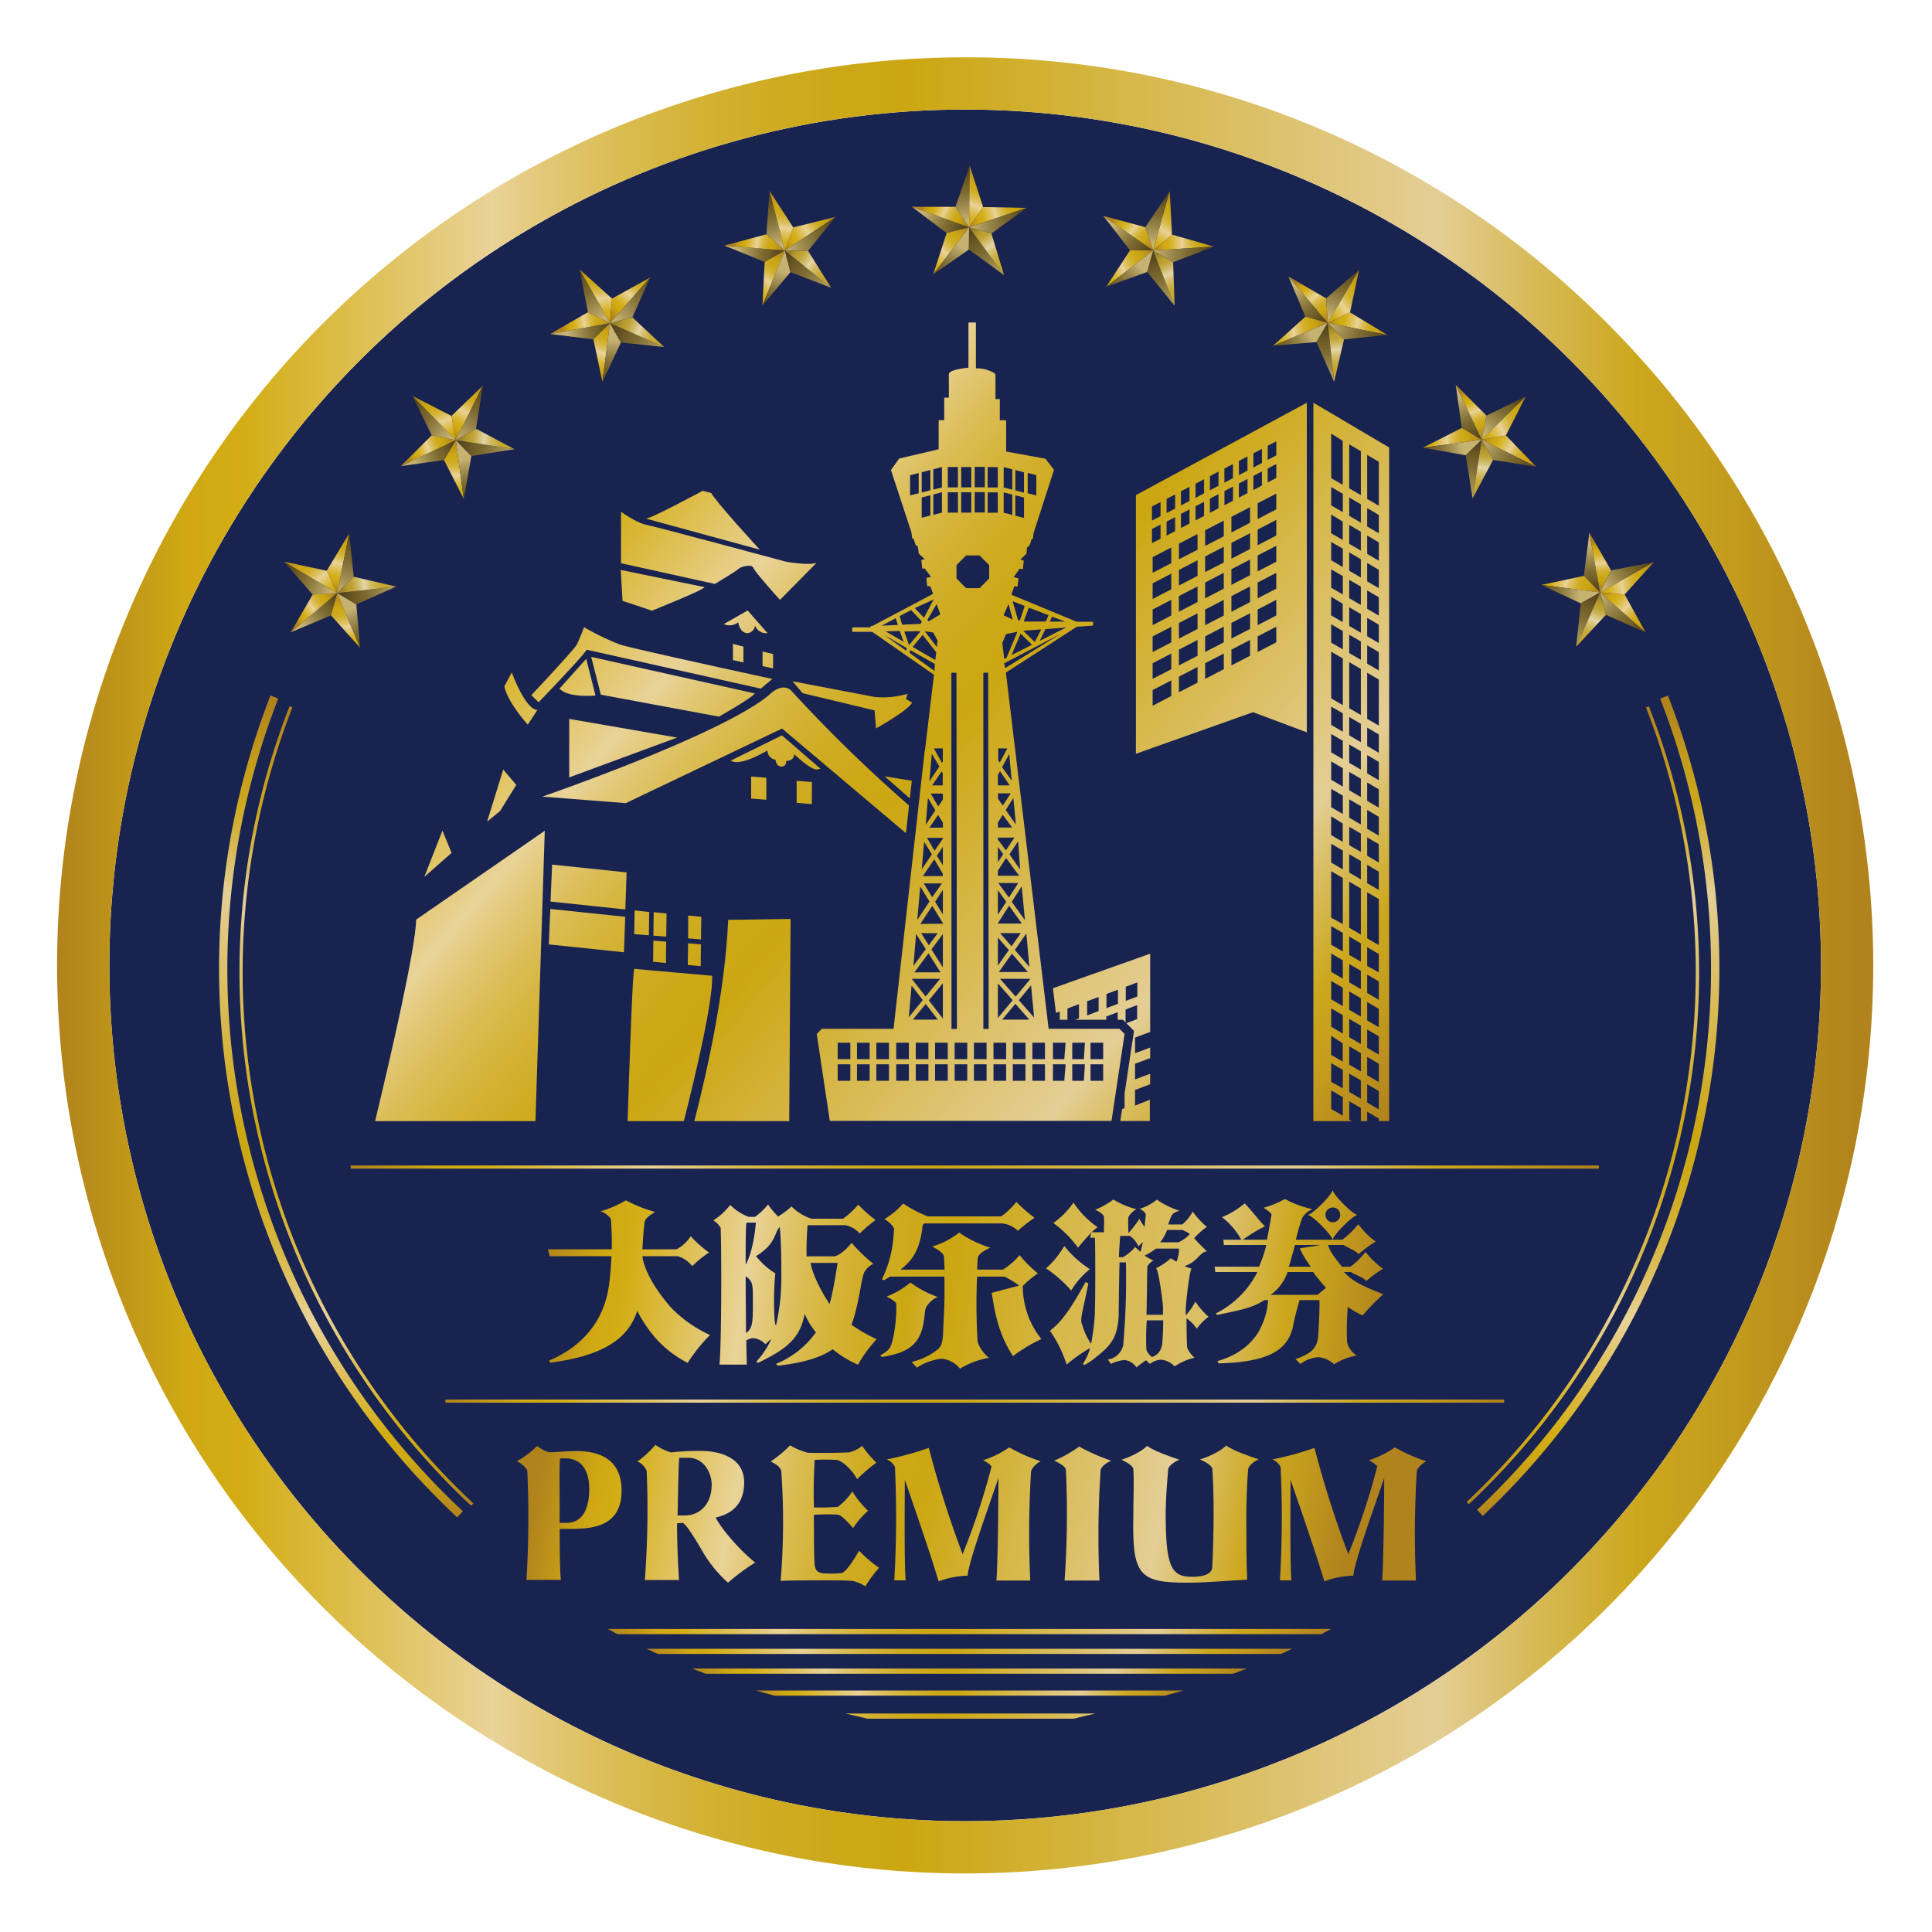 <svg xmlns="http://www.w3.org/2000/svg" xmlns:xlink="http://www.w3.org/1999/xlink" width="400" height="400" viewBox="0 0 400 400"><defs><style>.cls-1{fill:#192350;}.cls-2{fill:url(#新規グラデーションスウォッチ_17);}.cls-3{fill:url(#新規グラデーションスウォッチ_17-2);}.cls-4{fill:url(#新規グラデーションスウォッチ_17-3);}.cls-5{fill:url(#新規グラデーションスウォッチ_17-4);}.cls-6{fill:url(#新規グラデーションスウォッチ_17-5);}.cls-7{fill:url(#新規グラデーションスウォッチ_17-6);}.cls-8{fill:url(#新規グラデーションスウォッチ_17-7);}.cls-9{fill:url(#新規グラデーションスウォッチ_17-8);}.cls-10{fill:url(#新規グラデーションスウォッチ_17-9);}.cls-11{fill:url(#新規グラデーションスウォッチ_17-10);}.cls-12{fill:url(#新規グラデーションスウォッチ_17-11);}.cls-13{fill:url(#新規グラデーションスウォッチ_17-12);}.cls-14{fill:url(#新規グラデーションスウォッチ_17-13);}.cls-15{fill:url(#新規グラデーションスウォッチ_17-14);}.cls-16{fill:url(#新規グラデーションスウォッチ_15);}.cls-17{fill:url(#新規グラデーションスウォッチ_12);}.cls-18{fill:url(#新規グラデーションスウォッチ_15-2);}.cls-19{fill:url(#新規グラデーションスウォッチ_12-2);}.cls-20{fill:url(#新規グラデーションスウォッチ_15-3);}.cls-21{fill:url(#新規グラデーションスウォッチ_12-3);}.cls-22{fill:url(#新規グラデーションスウォッチ_12-4);}.cls-23{fill:url(#新規グラデーションスウォッチ_15-4);}.cls-24{fill:url(#新規グラデーションスウォッチ_15-5);}.cls-25{fill:url(#名称未設定グラデーション_107);}.cls-26{fill:url(#新規グラデーションスウォッチ_15-6);}.cls-27{fill:url(#新規グラデーションスウォッチ_12-5);}.cls-28{fill:url(#新規グラデーションスウォッチ_15-7);}.cls-29{fill:url(#新規グラデーションスウォッチ_12-6);}.cls-30{fill:url(#新規グラデーションスウォッチ_15-8);}.cls-31{fill:url(#新規グラデーションスウォッチ_12-7);}.cls-32{fill:url(#新規グラデーションスウォッチ_12-8);}.cls-33{fill:url(#新規グラデーションスウォッチ_15-9);}.cls-34{fill:url(#新規グラデーションスウォッチ_15-10);}.cls-35{fill:url(#名称未設定グラデーション_107-2);}.cls-36{fill:url(#新規グラデーションスウォッチ_15-11);}.cls-37{fill:url(#新規グラデーションスウォッチ_12-9);}.cls-38{fill:url(#新規グラデーションスウォッチ_15-12);}.cls-39{fill:url(#新規グラデーションスウォッチ_12-10);}.cls-40{fill:url(#新規グラデーションスウォッチ_15-13);}.cls-41{fill:url(#新規グラデーションスウォッチ_12-11);}.cls-42{fill:url(#新規グラデーションスウォッチ_12-12);}.cls-43{fill:url(#新規グラデーションスウォッチ_15-14);}.cls-44{fill:url(#新規グラデーションスウォッチ_15-15);}.cls-45{fill:url(#名称未設定グラデーション_107-3);}.cls-46{fill:url(#新規グラデーションスウォッチ_15-16);}.cls-47{fill:url(#新規グラデーションスウォッチ_12-13);}.cls-48{fill:url(#新規グラデーションスウォッチ_15-17);}.cls-49{fill:url(#新規グラデーションスウォッチ_12-14);}.cls-50{fill:url(#新規グラデーションスウォッチ_15-18);}.cls-51{fill:url(#新規グラデーションスウォッチ_12-15);}.cls-52{fill:url(#新規グラデーションスウォッチ_12-16);}.cls-53{fill:url(#新規グラデーションスウォッチ_15-19);}.cls-54{fill:url(#新規グラデーションスウォッチ_15-20);}.cls-55{fill:url(#名称未設定グラデーション_107-4);}.cls-56{fill:url(#新規グラデーションスウォッチ_15-21);}.cls-57{fill:url(#新規グラデーションスウォッチ_12-17);}.cls-58{fill:url(#新規グラデーションスウォッチ_15-22);}.cls-59{fill:url(#新規グラデーションスウォッチ_12-18);}.cls-60{fill:url(#新規グラデーションスウォッチ_15-23);}.cls-61{fill:url(#新規グラデーションスウォッチ_12-19);}.cls-62{fill:url(#新規グラデーションスウォッチ_12-20);}.cls-63{fill:url(#新規グラデーションスウォッチ_15-24);}.cls-64{fill:url(#新規グラデーションスウォッチ_15-25);}.cls-65{fill:url(#名称未設定グラデーション_107-5);}.cls-66{fill:url(#新規グラデーションスウォッチ_15-26);}.cls-67{fill:url(#新規グラデーションスウォッチ_12-21);}.cls-68{fill:url(#新規グラデーションスウォッチ_15-27);}.cls-69{fill:url(#新規グラデーションスウォッチ_12-22);}.cls-70{fill:url(#新規グラデーションスウォッチ_15-28);}.cls-71{fill:url(#新規グラデーションスウォッチ_12-23);}.cls-72{fill:url(#新規グラデーションスウォッチ_12-24);}.cls-73{fill:url(#新規グラデーションスウォッチ_15-29);}.cls-74{fill:url(#新規グラデーションスウォッチ_15-30);}.cls-75{fill:url(#名称未設定グラデーション_107-6);}.cls-76{fill:url(#新規グラデーションスウォッチ_15-31);}.cls-77{fill:url(#新規グラデーションスウォッチ_12-25);}.cls-78{fill:url(#新規グラデーションスウォッチ_15-32);}.cls-79{fill:url(#新規グラデーションスウォッチ_12-26);}.cls-80{fill:url(#新規グラデーションスウォッチ_15-33);}.cls-81{fill:url(#新規グラデーションスウォッチ_12-27);}.cls-82{fill:url(#新規グラデーションスウォッチ_12-28);}.cls-83{fill:url(#新規グラデーションスウォッチ_15-34);}.cls-84{fill:url(#新規グラデーションスウォッチ_15-35);}.cls-85{fill:url(#名称未設定グラデーション_107-7);}.cls-86{fill:url(#新規グラデーションスウォッチ_15-36);}.cls-87{fill:url(#新規グラデーションスウォッチ_12-29);}.cls-88{fill:url(#新規グラデーションスウォッチ_15-37);}.cls-89{fill:url(#新規グラデーションスウォッチ_12-30);}.cls-90{fill:url(#新規グラデーションスウォッチ_15-38);}.cls-91{fill:url(#新規グラデーションスウォッチ_12-31);}.cls-92{fill:url(#新規グラデーションスウォッチ_12-32);}.cls-93{fill:url(#新規グラデーションスウォッチ_15-39);}.cls-94{fill:url(#新規グラデーションスウォッチ_15-40);}.cls-95{fill:url(#名称未設定グラデーション_107-8);}.cls-96{fill:url(#新規グラデーションスウォッチ_15-41);}.cls-97{fill:url(#新規グラデーションスウォッチ_12-33);}.cls-98{fill:url(#新規グラデーションスウォッチ_15-42);}.cls-99{fill:url(#新規グラデーションスウォッチ_12-34);}.cls-100{fill:url(#新規グラデーションスウォッチ_15-43);}.cls-101{fill:url(#新規グラデーションスウォッチ_12-35);}.cls-102{fill:url(#新規グラデーションスウォッチ_12-36);}.cls-103{fill:url(#新規グラデーションスウォッチ_15-44);}.cls-104{fill:url(#新規グラデーションスウォッチ_15-45);}.cls-105{fill:url(#名称未設定グラデーション_107-9);}.cls-106{fill:url(#新規グラデーションスウォッチ_17-15);}.cls-107{fill:url(#新規グラデーションスウォッチ_17-16);}.cls-108{fill:url(#新規グラデーションスウォッチ_17-17);}.cls-109{fill:url(#新規グラデーションスウォッチ_17-18);}.cls-110{fill:url(#新規グラデーションスウォッチ_17-19);}.cls-111{fill:url(#新規グラデーションスウォッチ_17-20);}.cls-112{fill:url(#新規グラデーションスウォッチ_17-21);}.cls-113{fill:url(#新規グラデーションスウォッチ_17-26);}.cls-114{fill:url(#新規グラデーションスウォッチ_17-84);}.cls-115{fill:url(#新規グラデーションスウォッチ_17-85);}.cls-116{fill:url(#新規グラデーションスウォッチ_17-86);}.cls-117{fill:url(#新規グラデーションスウォッチ_17-87);}.cls-118{fill:url(#新規グラデーションスウォッチ_17-88);}.cls-119{fill:url(#新規グラデーションスウォッチ_17-89);}.cls-120{fill:url(#新規グラデーションスウォッチ_17-90);}</style><linearGradient id="新規グラデーションスウォッチ_17" x1="11.83" y1="199.87" x2="387.83" y2="199.87" gradientUnits="userSpaceOnUse"><stop offset="0" stop-color="#b1831d"/><stop offset="0.04" stop-color="#c29818"/><stop offset="0.07" stop-color="#cfa814"/><stop offset="0.1" stop-color="#d3ad13"/><stop offset="0.2" stop-color="#e3c871"/><stop offset="0.24" stop-color="#e9d398"/><stop offset="0.27" stop-color="#e2c876"/><stop offset="0.31" stop-color="#dabc52"/><stop offset="0.35" stop-color="#d4b337"/><stop offset="0.39" stop-color="#cfac23"/><stop offset="0.43" stop-color="#cda817"/><stop offset="0.47" stop-color="#cca713"/><stop offset="0.76" stop-color="#e4ce95"/><stop offset="0.81" stop-color="#d8bb5b"/><stop offset="0.87" stop-color="#cca71d"/><stop offset="0.92" stop-color="#c49c1d"/><stop offset="0.99" stop-color="#b1831d"/></linearGradient><linearGradient id="新規グラデーションスウォッチ_17-2" x1="110.41" y1="312.9" x2="275.5" y2="344.68" xlink:href="#新規グラデーションスウォッチ_17"/><linearGradient id="新規グラデーションスウォッチ_17-3" x1="111.31" y1="308.23" x2="276.4" y2="340.01" xlink:href="#新規グラデーションスウォッチ_17"/><linearGradient id="新規グラデーションスウォッチ_17-4" x1="112.46" y1="302.24" x2="277.55" y2="334.03" xlink:href="#新規グラデーションスウォッチ_17"/><linearGradient id="新規グラデーションスウォッチ_17-5" x1="113.41" y1="297.33" x2="278.5" y2="329.11" xlink:href="#新規グラデーションスウォッチ_17"/><linearGradient id="新規グラデーションスウォッチ_17-6" x1="114.31" y1="292.64" x2="279.4" y2="324.42" xlink:href="#新規グラデーションスウォッチ_17"/><linearGradient id="新規グラデーションスウォッチ_17-7" x1="115.22" y1="287.93" x2="280.31" y2="319.71" xlink:href="#新規グラデーションスウォッチ_17"/><linearGradient id="新規グラデーションスウォッチ_17-8" x1="116.26" y1="282.51" x2="281.35" y2="314.29" xlink:href="#新規グラデーションスウォッチ_17"/><linearGradient id="新規グラデーションスウォッチ_17-9" x1="72.59" y1="241.62" x2="331.03" y2="241.62" xlink:href="#新規グラデーションスウォッチ_17"/><linearGradient id="新規グラデーションスウォッチ_17-10" x1="92.22" y1="290.09" x2="311.41" y2="290.09" xlink:href="#新規グラデーションスウォッチ_17"/><linearGradient id="新規グラデーションスウォッチ_17-11" x1="-492.63" y1="942.9" x2="-322.79" y2="942.9" gradientTransform="translate(-612.01 -178.77) rotate(-90)" xlink:href="#新規グラデーションスウォッチ_17"/><linearGradient id="新規グラデーションスウォッチ_17-12" x1="-490.22" y1="939.71" x2="-325.01" y2="939.71" gradientTransform="translate(-612.01 -178.77) rotate(-90)" xlink:href="#新規グラデーションスウォッチ_17"/><linearGradient id="新規グラデーションスウォッチ_17-13" x1="-492.93" y1="682.6" x2="-322.79" y2="682.6" gradientTransform="translate(-612.01 -178.77) rotate(-90)" xlink:href="#新規グラデーションスウォッチ_17"/><linearGradient id="新規グラデーションスウォッチ_17-14" x1="-490.51" y1="685.79" x2="-325.01" y2="685.79" gradientTransform="translate(-612.01 -178.77) rotate(-90)" xlink:href="#新規グラデーションスウォッチ_17"/><linearGradient id="新規グラデーションスウォッチ_15" x1="199.03" y1="47.52" x2="190.66" y2="44.49" gradientTransform="translate(0.59 -0.56) rotate(0.31)" gradientUnits="userSpaceOnUse"><stop offset="0" stop-color="#55441e"/><stop offset="0" stop-color="#55441e"/><stop offset="0.27" stop-color="#726028"/><stop offset="0.42" stop-color="#7d6b32"/><stop offset="0.68" stop-color="#9b884c"/><stop offset="1" stop-color="#c6b271"/></linearGradient><linearGradient id="新規グラデーションスウォッチ_12" x1="190.59" y1="55.41" x2="200.32" y2="46.57" gradientTransform="translate(0.59 -0.56) rotate(0.31)" gradientUnits="userSpaceOnUse"><stop offset="0" stop-color="#b1831d"/><stop offset="0.07" stop-color="#c29818"/><stop offset="0.15" stop-color="#cfa814"/><stop offset="0.21" stop-color="#d3ad13"/><stop offset="0.24" stop-color="#d5b01e"/><stop offset="0.3" stop-color="#dab93c"/><stop offset="0.38" stop-color="#e2c66c"/><stop offset="0.45" stop-color="#e9d398"/><stop offset="0.49" stop-color="#e2c876"/><stop offset="0.55" stop-color="#dabc52"/><stop offset="0.6" stop-color="#d4b337"/><stop offset="0.66" stop-color="#cfac23"/><stop offset="0.71" stop-color="#cda817"/><stop offset="0.77" stop-color="#cca713"/><stop offset="0.99" stop-color="#b1831d"/></linearGradient><linearGradient id="新規グラデーションスウォッチ_15-2" x1="194.11" y1="57.66" x2="198.68" y2="50.48" xlink:href="#新規グラデーションスウォッチ_15"/><linearGradient id="新規グラデーションスウォッチ_12-2" x1="191.06" y1="41.48" x2="200.32" y2="45.64" xlink:href="#新規グラデーションスウォッチ_12"/><linearGradient id="新規グラデーションスウォッチ_15-3" x1="198.59" y1="35.1" x2="199.69" y2="45.24" xlink:href="#新規グラデーションスウォッチ_15"/><linearGradient id="新規グラデーションスウォッチ_12-3" x1="200.26" y1="44.9" x2="212.22" y2="41.2" xlink:href="#新規グラデーションスウォッチ_12"/><linearGradient id="新規グラデーションスウォッチ_12-4" x1="198.29" y1="47.18" x2="203.05" y2="34.72" xlink:href="#新規グラデーションスウォッチ_12"/><linearGradient id="新規グラデーションスウォッチ_15-4" x1="199.98" y1="47.94" x2="206.9" y2="58.11" xlink:href="#新規グラデーションスウォッチ_15"/><linearGradient id="新規グラデーションスウォッチ_15-5" x1="212.02" y1="44.48" x2="200.53" y2="46.62" xlink:href="#新規グラデーションスウォッチ_15"/><linearGradient id="名称未設定グラデーション_107" x1="202" y1="46.64" x2="208.39" y2="54.8" gradientTransform="translate(0.59 -0.56) rotate(0.31)" gradientUnits="userSpaceOnUse"><stop offset="0" stop-color="#9b8427"/><stop offset="0.05" stop-color="#a9902c"/><stop offset="0.13" stop-color="#b99d30"/><stop offset="0.19" stop-color="#bea132"/><stop offset="0.23" stop-color="#c2a63d"/><stop offset="0.3" stop-color="#cbb45b"/><stop offset="0.4" stop-color="#daca8b"/><stop offset="0.45" stop-color="#e3d6a6"/><stop offset="0.49" stop-color="#decd91"/><stop offset="0.56" stop-color="#d5bf6d"/><stop offset="0.64" stop-color="#ceb452"/><stop offset="0.72" stop-color="#c9ac3e"/><stop offset="0.79" stop-color="#c6a832"/><stop offset="0.87" stop-color="#c5a62e"/></linearGradient><linearGradient id="新規グラデーションスウォッチ_15-6" x1="198.01" y1="22.07" x2="189.64" y2="19.03" gradientTransform="translate(52.11 -21.09) rotate(15.31)" xlink:href="#新規グラデーションスウォッチ_15"/><linearGradient id="新規グラデーションスウォッチ_12-5" x1="189.58" y1="29.96" x2="199.3" y2="21.11" gradientTransform="translate(52.11 -21.09) rotate(15.31)" xlink:href="#新規グラデーションスウォッチ_12"/><linearGradient id="新規グラデーションスウォッチ_15-7" x1="193.09" y1="32.2" x2="197.67" y2="25.03" gradientTransform="translate(52.11 -21.09) rotate(15.31)" xlink:href="#新規グラデーションスウォッチ_15"/><linearGradient id="新規グラデーションスウォッチ_12-6" x1="190.04" y1="16.03" x2="199.3" y2="20.19" gradientTransform="translate(52.11 -21.09) rotate(15.31)" xlink:href="#新規グラデーションスウォッチ_12"/><linearGradient id="新規グラデーションスウォッチ_15-8" x1="197.58" y1="9.65" x2="198.67" y2="19.79" gradientTransform="translate(52.11 -21.09) rotate(15.31)" xlink:href="#新規グラデーションスウォッチ_15"/><linearGradient id="新規グラデーションスウォッチ_12-7" x1="199.24" y1="19.44" x2="211.2" y2="15.75" gradientTransform="translate(52.11 -21.09) rotate(15.31)" xlink:href="#新規グラデーションスウォッチ_12"/><linearGradient id="新規グラデーションスウォッチ_12-8" x1="197.27" y1="21.73" x2="202.03" y2="9.26" gradientTransform="translate(52.11 -21.09) rotate(15.31)" xlink:href="#新規グラデーションスウォッチ_12"/><linearGradient id="新規グラデーションスウォッチ_15-9" x1="198.96" y1="22.49" x2="205.88" y2="32.66" gradientTransform="translate(52.11 -21.09) rotate(15.31)" xlink:href="#新規グラデーションスウォッチ_15"/><linearGradient id="新規グラデーションスウォッチ_15-10" x1="211" y1="19.03" x2="199.51" y2="21.16" gradientTransform="translate(52.11 -21.09) rotate(15.31)" xlink:href="#新規グラデーションスウォッチ_15"/><linearGradient id="名称未設定グラデーション_107-2" x1="200.98" y1="21.18" x2="207.37" y2="29.35" gradientTransform="translate(52.11 -21.09) rotate(15.31)" xlink:href="#名称未設定グラデーション_107"/><linearGradient id="新規グラデーションスウォッチ_15-11" x1="190.84" y1="-2.18" x2="182.46" y2="-5.22" gradientTransform="translate(107.44 -27.37) rotate(30.31)" xlink:href="#新規グラデーションスウォッチ_15"/><linearGradient id="新規グラデーションスウォッチ_12-9" x1="182.4" y1="5.71" x2="192.13" y2="-3.14" gradientTransform="translate(107.44 -27.37) rotate(30.31)" xlink:href="#新規グラデーションスウォッチ_12"/><linearGradient id="新規グラデーションスウォッチ_15-12" x1="185.91" y1="7.95" x2="190.49" y2="0.78" gradientTransform="translate(107.44 -27.37) rotate(30.31)" xlink:href="#新規グラデーションスウォッチ_15"/><linearGradient id="新規グラデーションスウォッチ_12-10" x1="182.87" y1="-8.22" x2="192.12" y2="-4.06" gradientTransform="translate(107.44 -27.37) rotate(30.31)" xlink:href="#新規グラデーションスウォッチ_12"/><linearGradient id="新規グラデーションスウォッチ_15-13" x1="190.4" y1="-14.6" x2="191.49" y2="-4.46" gradientTransform="translate(107.44 -27.37) rotate(30.31)" xlink:href="#新規グラデーションスウォッチ_15"/><linearGradient id="新規グラデーションスウォッチ_12-11" x1="192.06" y1="-4.81" x2="204.02" y2="-8.5" gradientTransform="translate(107.44 -27.37) rotate(30.31)" xlink:href="#新規グラデーションスウォッチ_12"/><linearGradient id="新規グラデーションスウォッチ_12-12" x1="190.1" y1="-2.52" x2="194.86" y2="-14.99" gradientTransform="translate(107.44 -27.37) rotate(30.31)" xlink:href="#新規グラデーションスウォッチ_12"/><linearGradient id="新規グラデーションスウォッチ_15-14" x1="191.79" y1="-1.76" x2="198.71" y2="8.41" gradientTransform="translate(107.44 -27.37) rotate(30.31)" xlink:href="#新規グラデーションスウォッチ_15"/><linearGradient id="新規グラデーションスウォッチ_15-15" x1="203.83" y1="-5.22" x2="192.34" y2="-3.09" gradientTransform="translate(107.44 -27.37) rotate(30.31)" xlink:href="#新規グラデーションスウォッチ_15"/><linearGradient id="名称未設定グラデーション_107-3" x1="193.81" y1="-3.07" x2="200.2" y2="5.1" gradientTransform="translate(107.44 -27.37) rotate(30.31)" xlink:href="#名称未設定グラデーション_107"/><linearGradient id="新規グラデーションスウォッチ_15-16" x1="178.09" y1="-23.93" x2="169.71" y2="-26.97" gradientTransform="translate(162.91 -18.94) rotate(45.31)" xlink:href="#新規グラデーションスウォッチ_15"/><linearGradient id="新規グラデーションスウォッチ_12-13" x1="169.65" y1="-16.05" x2="179.38" y2="-24.89" gradientTransform="translate(162.91 -18.94) rotate(45.31)" xlink:href="#新規グラデーションスウォッチ_12"/><linearGradient id="新規グラデーションスウォッチ_15-17" x1="173.16" y1="-13.8" x2="177.74" y2="-20.98" gradientTransform="translate(162.91 -18.94) rotate(45.31)" xlink:href="#新規グラデーションスウォッチ_15"/><linearGradient id="新規グラデーションスウォッチ_12-14" x1="170.12" y1="-29.97" x2="179.37" y2="-25.81" gradientTransform="translate(162.91 -18.94) rotate(45.31)" xlink:href="#新規グラデーションスウォッチ_12"/><linearGradient id="新規グラデーションスウォッチ_15-18" x1="177.65" y1="-36.35" x2="178.74" y2="-26.22" gradientTransform="translate(162.91 -18.94) rotate(45.31)" xlink:href="#新規グラデーションスウォッチ_15"/><linearGradient id="新規グラデーションスウォッチ_12-15" x1="179.31" y1="-26.56" x2="191.27" y2="-30.25" gradientTransform="translate(162.91 -18.94) rotate(45.31)" xlink:href="#新規グラデーションスウォッチ_12"/><linearGradient id="新規グラデーションスウォッチ_12-16" x1="177.34" y1="-24.28" x2="182.1" y2="-36.74" gradientTransform="translate(162.91 -18.94) rotate(45.31)" xlink:href="#新規グラデーションスウォッチ_12"/><linearGradient id="新規グラデーションスウォッチ_15-19" x1="179.03" y1="-23.51" x2="185.96" y2="-13.34" gradientTransform="translate(162.91 -18.94) rotate(45.31)" xlink:href="#新規グラデーションスウォッチ_15"/><linearGradient id="新規グラデーションスウォッチ_15-20" x1="191.08" y1="-26.97" x2="179.58" y2="-24.84" gradientTransform="translate(162.91 -18.94) rotate(45.31)" xlink:href="#新規グラデーションスウォッチ_15"/><linearGradient id="名称未設定グラデーション_107-4" x1="181.05" y1="-24.82" x2="187.44" y2="-16.66" gradientTransform="translate(162.91 -18.94) rotate(45.31)" xlink:href="#名称未設定グラデーション_107"/><linearGradient id="新規グラデーションスウォッチ_15-21" x1="160.14" y1="-41.65" x2="151.76" y2="-44.68" gradientTransform="translate(214.31 3.55) rotate(60.31)" xlink:href="#新規グラデーションスウォッチ_15"/><linearGradient id="新規グラデーションスウォッチ_12-17" x1="151.7" y1="-33.76" x2="161.43" y2="-42.6" gradientTransform="translate(214.31 3.55) rotate(60.31)" xlink:href="#新規グラデーションスウォッチ_12"/><linearGradient id="新規グラデーションスウォッチ_15-22" x1="155.21" y1="-31.51" x2="159.79" y2="-38.69" gradientTransform="translate(214.31 3.55) rotate(60.31)" xlink:href="#新規グラデーションスウォッチ_15"/><linearGradient id="新規グラデーションスウォッチ_12-18" x1="152.17" y1="-47.69" x2="161.42" y2="-43.53" gradientTransform="translate(214.31 3.55) rotate(60.31)" xlink:href="#新規グラデーションスウォッチ_12"/><linearGradient id="新規グラデーションスウォッチ_15-23" x1="159.7" y1="-54.07" x2="160.79" y2="-43.93" gradientTransform="translate(214.31 3.55) rotate(60.31)" xlink:href="#新規グラデーションスウォッチ_15"/><linearGradient id="新規グラデーションスウォッチ_12-19" x1="161.36" y1="-44.27" x2="173.32" y2="-47.97" gradientTransform="translate(214.31 3.55) rotate(60.31)" xlink:href="#新規グラデーションスウォッチ_12"/><linearGradient id="新規グラデーションスウォッチ_12-20" x1="159.4" y1="-41.99" x2="164.15" y2="-54.45" gradientTransform="translate(214.31 3.55) rotate(60.31)" xlink:href="#新規グラデーションスウォッチ_12"/><linearGradient id="新規グラデーションスウォッチ_15-24" x1="161.09" y1="-41.22" x2="168.01" y2="-31.05" gradientTransform="translate(214.31 3.55) rotate(60.31)" xlink:href="#新規グラデーションスウォッチ_15"/><linearGradient id="新規グラデーションスウォッチ_15-25" x1="173.13" y1="-44.68" x2="161.64" y2="-42.55" gradientTransform="translate(214.31 3.55) rotate(60.31)" xlink:href="#新規グラデーションスウォッチ_15"/><linearGradient id="名称未設定グラデーション_107-5" x1="163.1" y1="-42.53" x2="169.49" y2="-34.37" gradientTransform="translate(214.31 3.55) rotate(60.31)" xlink:href="#名称未設定グラデーション_107"/><linearGradient id="新規グラデーションスウォッチ_15-26" x1="193.44" y1="72.15" x2="185.07" y2="69.11" gradientTransform="translate(-43.89 32.42) rotate(-14.69)" xlink:href="#新規グラデーションスウォッチ_15"/><linearGradient id="新規グラデーションスウォッチ_12-21" x1="185" y1="80.04" x2="194.73" y2="71.19" gradientTransform="translate(-43.89 32.42) rotate(-14.69)" xlink:href="#新規グラデーションスウォッチ_12"/><linearGradient id="新規グラデーションスウォッチ_15-27" x1="188.52" y1="82.28" x2="193.09" y2="75.11" gradientTransform="translate(-43.89 32.42) rotate(-14.69)" xlink:href="#新規グラデーションスウォッチ_15"/><linearGradient id="新規グラデーションスウォッチ_12-22" x1="185.47" y1="66.11" x2="194.73" y2="70.27" gradientTransform="translate(-43.89 32.42) rotate(-14.69)" xlink:href="#新規グラデーションスウォッチ_12"/><linearGradient id="新規グラデーションスウォッチ_15-28" x1="193.01" y1="59.73" x2="194.1" y2="69.87" gradientTransform="translate(-43.89 32.42) rotate(-14.69)" xlink:href="#新規グラデーションスウォッチ_15"/><linearGradient id="新規グラデーションスウォッチ_12-23" x1="194.67" y1="69.52" x2="206.63" y2="65.83" gradientTransform="translate(-43.89 32.42) rotate(-14.69)" xlink:href="#新規グラデーションスウォッチ_12"/><linearGradient id="新規グラデーションスウォッチ_12-24" x1="192.7" y1="71.81" x2="197.46" y2="59.34" gradientTransform="translate(-43.89 32.42) rotate(-14.69)" xlink:href="#新規グラデーションスウォッチ_12"/><linearGradient id="新規グラデーションスウォッチ_15-29" x1="194.39" y1="72.57" x2="201.31" y2="82.74" gradientTransform="translate(-43.89 32.42) rotate(-14.69)" xlink:href="#新規グラデーションスウォッチ_15"/><linearGradient id="新規グラデーションスウォッチ_15-30" x1="206.43" y1="69.11" x2="194.94" y2="71.24" gradientTransform="translate(-43.89 32.42) rotate(-14.69)" xlink:href="#新規グラデーションスウォッチ_15"/><linearGradient id="名称未設定グラデーション_107-6" x1="196.41" y1="71.26" x2="202.8" y2="79.43" gradientTransform="translate(-43.89 32.42) rotate(-14.69)" xlink:href="#名称未設定グラデーション_107"/><linearGradient id="新規グラデーションスウォッチ_15-31" x1="181.24" y1="94.56" x2="172.87" y2="91.52" gradientTransform="matrix(0.87, -0.5, 0.5, 0.87, -78.62, 76.02)" xlink:href="#新規グラデーションスウォッチ_15"/><linearGradient id="新規グラデーションスウォッチ_12-25" x1="172.81" y1="102.45" x2="182.53" y2="93.6" gradientTransform="matrix(0.87, -0.5, 0.5, 0.87, -78.62, 76.02)" xlink:href="#新規グラデーションスウォッチ_12"/><linearGradient id="新規グラデーションスウォッチ_15-32" x1="176.32" y1="104.69" x2="180.9" y2="97.51" gradientTransform="matrix(0.87, -0.5, 0.5, 0.87, -78.62, 76.02)" xlink:href="#新規グラデーションスウォッチ_15"/><linearGradient id="新規グラデーションスウォッチ_12-26" x1="173.27" y1="88.52" x2="182.53" y2="92.68" gradientTransform="matrix(0.87, -0.5, 0.5, 0.87, -78.62, 76.02)" xlink:href="#新規グラデーションスウォッチ_12"/><linearGradient id="新規グラデーションスウォッチ_15-33" x1="180.81" y1="82.14" x2="181.9" y2="92.28" gradientTransform="matrix(0.87, -0.5, 0.5, 0.87, -78.62, 76.02)" xlink:href="#新規グラデーションスウォッチ_15"/><linearGradient id="新規グラデーションスウォッチ_12-27" x1="182.47" y1="91.93" x2="194.43" y2="88.24" gradientTransform="matrix(0.87, -0.5, 0.5, 0.87, -78.62, 76.02)" xlink:href="#新規グラデーションスウォッチ_12"/><linearGradient id="新規グラデーションスウォッチ_12-28" x1="180.5" y1="94.21" x2="185.26" y2="81.75" gradientTransform="matrix(0.87, -0.5, 0.5, 0.87, -78.62, 76.02)" xlink:href="#新規グラデーションスウォッチ_12"/><linearGradient id="新規グラデーションスウォッチ_15-34" x1="182.19" y1="94.98" x2="189.11" y2="105.15" gradientTransform="matrix(0.87, -0.5, 0.5, 0.87, -78.62, 76.02)" xlink:href="#新規グラデーションスウォッチ_15"/><linearGradient id="新規グラデーションスウォッチ_15-35" x1="194.23" y1="91.52" x2="182.74" y2="93.65" gradientTransform="matrix(0.87, -0.5, 0.5, 0.87, -78.62, 76.02)" xlink:href="#新規グラデーションスウォッチ_15"/><linearGradient id="名称未設定グラデーション_107-7" x1="184.21" y1="93.67" x2="190.6" y2="101.83" gradientTransform="matrix(0.87, -0.5, 0.5, 0.87, -78.62, 76.02)" xlink:href="#名称未設定グラデーション_107"/><linearGradient id="新規グラデーションスウォッチ_15-36" x1="163.22" y1="112.86" x2="154.85" y2="109.83" gradientTransform="translate(-101.25 127.28) rotate(-44.69)" xlink:href="#新規グラデーションスウォッチ_15"/><linearGradient id="新規グラデーションスウォッチ_12-29" x1="154.78" y1="120.75" x2="164.51" y2="111.91" gradientTransform="translate(-101.25 127.28) rotate(-44.69)" xlink:href="#新規グラデーションスウォッチ_12"/><linearGradient id="新規グラデーションスウォッチ_15-37" x1="158.3" y1="122.99" x2="162.87" y2="115.82" gradientTransform="translate(-101.25 127.28) rotate(-44.69)" xlink:href="#新規グラデーションスウォッチ_15"/><linearGradient id="新規グラデーションスウォッチ_12-30" x1="155.25" y1="106.82" x2="164.51" y2="110.98" gradientTransform="translate(-101.25 127.28) rotate(-44.69)" xlink:href="#新規グラデーションスウォッチ_12"/><linearGradient id="新規グラデーションスウォッチ_15-38" x1="162.78" y1="100.44" x2="163.88" y2="110.58" gradientTransform="translate(-101.25 127.28) rotate(-44.69)" xlink:href="#新規グラデーションスウォッチ_15"/><linearGradient id="新規グラデーションスウォッチ_12-31" x1="164.45" y1="110.23" x2="176.41" y2="106.54" gradientTransform="translate(-101.25 127.28) rotate(-44.69)" xlink:href="#新規グラデーションスウォッチ_12"/><linearGradient id="新規グラデーションスウォッチ_12-32" x1="162.48" y1="112.52" x2="167.24" y2="100.05" gradientTransform="translate(-101.25 127.28) rotate(-44.69)" xlink:href="#新規グラデーションスウォッチ_12"/><linearGradient id="新規グラデーションスウォッチ_15-39" x1="164.17" y1="113.28" x2="171.09" y2="123.45" gradientTransform="translate(-101.25 127.28) rotate(-44.69)" xlink:href="#新規グラデーションスウォッチ_15"/><linearGradient id="新規グラデーションスウォッチ_15-40" x1="176.21" y1="109.82" x2="164.72" y2="111.95" gradientTransform="translate(-101.25 127.28) rotate(-44.69)" xlink:href="#新規グラデーションスウォッチ_15"/><linearGradient id="名称未設定グラデーション_107-8" x1="166.19" y1="111.98" x2="172.58" y2="120.14" gradientTransform="translate(-101.25 127.28) rotate(-44.69)" xlink:href="#名称未設定グラデーション_107"/><linearGradient id="新規グラデーションスウォッチ_15-41" x1="141.08" y1="125.88" x2="132.7" y2="122.84" gradientTransform="translate(-109.85 182.64) rotate(-59.69)" xlink:href="#新規グラデーションスウォッチ_15"/><linearGradient id="新規グラデーションスウォッチ_12-33" x1="132.64" y1="133.77" x2="142.37" y2="124.92" gradientTransform="translate(-109.85 182.64) rotate(-59.69)" xlink:href="#新規グラデーションスウォッチ_12"/><linearGradient id="新規グラデーションスウォッチ_15-42" x1="136.15" y1="136.01" x2="140.73" y2="128.84" gradientTransform="translate(-109.85 182.64) rotate(-59.69)" xlink:href="#新規グラデーションスウォッチ_15"/><linearGradient id="新規グラデーションスウォッチ_12-34" x1="133.11" y1="119.84" x2="142.36" y2="124" gradientTransform="translate(-109.85 182.64) rotate(-59.69)" xlink:href="#新規グラデーションスウォッチ_12"/><linearGradient id="新規グラデーションスウォッチ_15-43" x1="140.64" y1="113.46" x2="141.73" y2="123.6" gradientTransform="translate(-109.85 182.64) rotate(-59.69)" xlink:href="#新規グラデーションスウォッチ_15"/><linearGradient id="新規グラデーションスウォッチ_12-35" x1="142.3" y1="123.25" x2="154.26" y2="119.56" gradientTransform="translate(-109.85 182.64) rotate(-59.69)" xlink:href="#新規グラデーションスウォッチ_12"/><linearGradient id="新規グラデーションスウォッチ_12-36" x1="140.33" y1="125.54" x2="145.09" y2="113.07" gradientTransform="translate(-109.85 182.64) rotate(-59.69)" xlink:href="#新規グラデーションスウォッチ_12"/><linearGradient id="新規グラデーションスウォッチ_15-44" x1="142.02" y1="126.3" x2="148.95" y2="136.47" gradientTransform="translate(-109.85 182.64) rotate(-59.69)" xlink:href="#新規グラデーションスウォッチ_15"/><linearGradient id="新規グラデーションスウォッチ_15-45" x1="154.07" y1="122.84" x2="142.58" y2="124.97" gradientTransform="translate(-109.85 182.64) rotate(-59.69)" xlink:href="#新規グラデーションスウォッチ_15"/><linearGradient id="名称未設定グラデーション_107-9" x1="144.04" y1="124.99" x2="150.43" y2="133.16" gradientTransform="translate(-109.85 182.64) rotate(-59.69)" xlink:href="#名称未設定グラデーション_107"/><linearGradient id="新規グラデーションスウォッチ_17-15" x1="125.84" y1="337.8" x2="275.56" y2="337.8" xlink:href="#新規グラデーションスウォッチ_17"/><linearGradient id="新規グラデーションスウォッチ_17-16" x1="133.87" y1="341.9" x2="267.53" y2="341.9" xlink:href="#新規グラデーションスウォッチ_17"/><linearGradient id="新規グラデーションスウォッチ_17-17" x1="143.28" y1="345.99" x2="258.13" y2="345.99" xlink:href="#新規グラデーションスウォッチ_17"/><linearGradient id="新規グラデーションスウォッチ_17-18" x1="156.45" y1="350.52" x2="244.95" y2="350.52" xlink:href="#新規グラデーションスウォッチ_17"/><linearGradient id="新規グラデーションスウォッチ_17-19" x1="125.9" y1="355.3" x2="276.04" y2="355.3" xlink:href="#新規グラデーションスウォッチ_17"/><linearGradient id="新規グラデーションスウォッチ_17-20" x1="111.21" y1="85.81" x2="287.54" y2="234.14" xlink:href="#新規グラデーションスウォッチ_17"/><linearGradient id="新規グラデーションスウォッチ_17-21" x1="136.26" y1="58.45" x2="311.39" y2="205.77" xlink:href="#新規グラデーションスウォッチ_17"/><linearGradient id="新規グラデーションスウォッチ_17-26" x1="72.64" y1="131.67" x2="248.97" y2="280" xlink:href="#新規グラデーションスウォッチ_17"/><linearGradient id="新規グラデーションスウォッチ_17-84" x1="111.83" y1="263.93" x2="285.67" y2="288.42" xlink:href="#新規グラデーションスウォッチ_17"/><linearGradient id="新規グラデーションスウォッチ_17-85" x1="112.82" y1="258.83" x2="286.38" y2="283.29" xlink:href="#新規グラデーションスウォッチ_17"/><linearGradient id="新規グラデーションスウォッチ_17-86" x1="115.02" y1="243.29" x2="289.3" y2="267.86" xlink:href="#新規グラデーションスウォッチ_17"/><linearGradient id="新規グラデーションスウォッチ_17-87" x1="159.63" y1="269.62" x2="219.28" y2="278.03" xlink:href="#新規グラデーションスウォッチ_17"/><linearGradient id="新規グラデーションスウォッチ_17-88" x1="102.43" y1="252.28" x2="304.93" y2="280.82" xlink:href="#新規グラデーションスウォッチ_17"/><linearGradient id="新規グラデーションスウォッチ_17-89" x1="-77.75" y1="222.06" x2="423.38" y2="292.68" xlink:href="#新規グラデーションスウォッチ_17"/><linearGradient id="新規グラデーションスウォッチ_17-90" x1="139.72" y1="251.09" x2="270.76" y2="269.56" xlink:href="#新規グラデーションスウォッチ_17"/></defs><g id="他情報"><circle class="cls-1" cx="199.83" cy="199.87" r="177.19"/><path class="cls-2" d="M199.83,22.68A177.19,177.19,0,1,1,22.64,199.87,177.19,177.19,0,0,1,199.83,22.68m0-10.81A188,188,0,0,0,66.89,332.81,188,188,0,0,0,332.77,66.94,186.77,186.77,0,0,0,199.83,11.87Z"/><path class="cls-3" d="M128.69,308.62c0,7-5.28,7.92-10.31,7.92l-2.5,0c0,3,0,8.33.24,10.55H109a215.53,215.53,0,0,0,.18-22.46c-.14-.8-1.39-1.73-2.16-2.12a17.73,17.73,0,0,0,4.17-3.12,8.61,8.61,0,0,0,2.46,1.28c2,0,3.23-.24,5.87-.24C124.59,300.46,128.69,302.48,128.69,308.62Zm-6.7-.42c0-4.13-1.95-6.25-4.86-6.25h-1.19c-.2,2.54,0,10.11-.1,13.34l1.35,0C121.05,315.32,122,311.64,122,308.2Z"/><path class="cls-4" d="M156.36,323.51a42.78,42.78,0,0,0-5.63,4.17,26.51,26.51,0,0,1-5.31-6.53c-1.42-2.43-3.16-5.31-4-5.83a8.37,8.37,0,0,0-1.25.07c0,3.51.21,9.2.42,11.73h-7.08a193.47,193.47,0,0,0,.38-22.53,3.43,3.43,0,0,0-1.91-2,21.36,21.36,0,0,0,3.71-3.44,11.54,11.54,0,0,0,3.23,1.56,49.74,49.74,0,0,1,6.15-.31c3.57,0,9,1.15,9,6.53,0,4.55-2.61,6.53-5.9,7.26C149.65,317.06,153.72,321.43,156.36,323.51Zm-9-15.93c0-2.88-1.77-5.76-4.83-5.76-.55,0-1.25,0-1.91,0-.17,2.19-.27,9.2-.34,11.94h1.38C145.18,313.79,147.33,311.05,147.33,307.58Z"/><path class="cls-5" d="M182,324.59a28.12,28.12,0,0,0-2.85,3.85,7.79,7.79,0,0,0-2.53-1.11c-1.53-.14-3.1-.14-5.87-.14s-6.67,0-9.13.11a147.58,147.58,0,0,0,.14-22.67c-.14-1-1.39-1.63-2.19-2.05a25,25,0,0,0,4-3.33,15.21,15.21,0,0,0,3.64,1.52c2.75.11,7.22,0,8.61-.07a7,7,0,0,0,2.68-1.35,21.26,21.26,0,0,0,2.95,3.47,34.34,34.34,0,0,0-4,3.44c-.8-1.67-3.13-4-4.34-4a39,39,0,0,0-4.44,0c-.18,2.92-.28,6.84-.14,9.83a45.12,45.12,0,0,0,4.93-.11,12.28,12.28,0,0,0,3-3.19,20.27,20.27,0,0,0,3.26,4,17.36,17.36,0,0,0-3.08,3.57c-1.15-1.25-2.4-2.64-3.06-2.74s-3-.14-5.07,0c0,1.36,0,8.13.11,9.45,0,2.11.52,2.7,2.63,2.7a17.13,17.13,0,0,0,3.06-.1c.9-.31,2.5-2.71,3.54-4.62A27.17,27.17,0,0,0,182,324.59Z"/><path class="cls-6" d="M199.3,321.78a146.33,146.33,0,0,0,6-18.19,5.28,5.28,0,0,0-1.77-1.25,20.28,20.28,0,0,0,5.42-2.68,34,34,0,0,0,6.52,2.88c-.69.28-1.94,1.39-2,2.16a209.27,209.27,0,0,0-.17,22.53h-7c.28-3.34.41-16.08.41-21.21-1.52,4.54-6.14,17.18-6.38,20.2a18.66,18.66,0,0,0-6,1.18c-1.46-5-5.73-17.43-7-21,0,4.82-.14,17.29.18,20.79h-2.36a221.92,221.92,0,0,0,.14-23.43,3.14,3.14,0,0,0-1.71-1.6,63.75,63.75,0,0,0,8.72-2.39A217,217,0,0,0,199.3,321.78Z"/><path class="cls-7" d="M227.63,327.23h-7.22a199.43,199.43,0,0,0,.28-22.88c-.14-.8-1.22-1.35-2.43-1.94a25.27,25.27,0,0,0,5.17-2.92,38.68,38.68,0,0,0,6.63,2.92c-1.11.55-2.05,1.21-2.19,2A203.24,203.24,0,0,0,227.63,327.23Z"/><path class="cls-8" d="M251,304.14c-.14-.9-1.74-1.56-2.54-2,1.46-.38,4.41-1.73,5.42-2.88,1,.9,5,2.33,6.7,2.88-.7.32-1.91,1.08-2.16,2-.24,2.47-.38,6.95-.38,10.28,0,4,0,9.06.18,12.63-3.75.18-8.34.63-12.47.63-9.93,0-11.35-1.6-11.11-13.78,0-3.75.18-7.54,0-9.69,0-.8-1.7-1.63-2.46-2,1.42-.38,4.34-1.73,5.31-2.88,1.18,1,5,2.33,6.67,2.88-.66.32-2.16,1.08-2.3,2-.2,2.47-.48,5.52-.52,8.89,0,10.9,1,13.36,5.35,13.36,1.6,0,3.85-.2,4.27-1.7.17-2.29.31-8.33.31-11.59C251.27,309.56,251.17,306.36,251,304.14Z"/><path class="cls-9" d="M279.15,321.78a144.68,144.68,0,0,0,6-18.19,5.17,5.17,0,0,0-1.77-1.25,20.13,20.13,0,0,0,5.42-2.68,33.84,33.84,0,0,0,6.53,2.88c-.7.28-1.95,1.39-2,2.16a209.27,209.27,0,0,0-.17,22.53h-7c.28-3.34.42-16.08.42-21.21-1.53,4.54-6.15,17.18-6.39,20.2a18.66,18.66,0,0,0-6,1.18c-1.46-5-5.73-17.43-7-21,0,4.82-.13,17.29.18,20.79H265a221.92,221.92,0,0,0,.14-23.43,3.15,3.15,0,0,0-1.7-1.6,63.63,63.63,0,0,0,8.71-2.39A217,217,0,0,0,279.15,321.78Z"/><rect class="cls-10" x="72.59" y="241.3" width="258.44" height="0.65"/><rect class="cls-11" x="92.22" y="289.76" width="219.19" height="0.65"/><path class="cls-12" d="M307,313.85l-1.18-1.26a153.76,153.76,0,0,0,37.9-167.94l1.61-.63A155.48,155.48,0,0,1,307,313.85Z"/><path class="cls-13" d="M304.09,311.44l-.44-.47a150.63,150.63,0,0,0,37.13-164.5l.6-.23a151,151,0,0,1-37.29,165.2Z"/><path class="cls-14" d="M94.65,314.15A155.52,155.52,0,0,1,56,144l1.61.63A153.75,153.75,0,0,0,95.83,312.89Z"/><path class="cls-15" d="M97.54,311.74a151.25,151.25,0,0,1-37.6-165.5l.6.23A150.63,150.63,0,0,0,98,311.26Z"/><polygon class="cls-16" points="188.79 42.81 195.99 48.25 200.64 47.06 188.79 42.81"/><polygon class="cls-17" points="195.99 48.25 193.2 56.83 200.64 47.06 195.99 48.25"/><polygon class="cls-18" points="193.2 56.83 200.6 51.66 200.64 47.06 193.2 56.83"/><polygon class="cls-19" points="197.82 42.82 188.79 42.81 200.64 47.06 197.82 42.82"/><polygon class="cls-20" points="200.76 34.29 197.82 42.82 200.64 47.06 200.76 34.29"/><polygon class="cls-21" points="212.57 43.04 203.55 42.87 200.64 47.06 212.57 43.04"/><polygon class="cls-22" points="203.55 42.87 200.76 34.29 200.64 47.06 203.55 42.87"/><polygon class="cls-23" points="200.6 51.66 207.89 56.97 200.64 47.06 200.6 51.66"/><polygon class="cls-24" points="200.64 47.06 205.26 48.34 212.57 43.04 200.64 47.06"/><polygon class="cls-25" points="207.89 56.97 205.26 48.34 200.64 47.06 207.89 56.97"/><polygon class="cls-26" points="228.41 44.69 233.96 51.81 238.76 51.86 228.41 44.69"/><polygon class="cls-27" points="233.96 51.81 229.04 59.37 238.76 51.86 233.96 51.81"/><polygon class="cls-28" points="229.04 59.37 237.52 56.3 238.76 51.86 229.04 59.37"/><polygon class="cls-29" points="237.13 47.03 228.41 44.69 238.76 51.86 237.13 47.03"/><polygon class="cls-30" points="242.18 39.56 237.13 47.03 238.76 51.86 242.18 39.56"/><polygon class="cls-31" points="251.32 51.06 242.65 48.57 238.76 51.86 251.32 51.06"/><polygon class="cls-32" points="242.65 48.57 242.18 39.56 238.76 51.86 242.65 48.57"/><polygon class="cls-33" points="237.52 56.3 243.19 63.31 238.76 51.86 237.52 56.3"/><polygon class="cls-34" points="238.76 51.86 242.89 54.29 251.32 51.06 238.76 51.86"/><polygon class="cls-35" points="243.19 63.31 242.89 54.29 238.76 51.86 243.19 63.31"/><polygon class="cls-36" points="266.76 57.25 270.27 65.56 274.9 66.85 266.76 57.25"/><polygon class="cls-37" points="270.27 65.56 263.57 71.59 274.9 66.85 270.27 65.56"/><polygon class="cls-38" points="263.57 71.59 272.56 70.82 274.9 66.85 263.57 71.59"/><polygon class="cls-39" points="274.57 61.77 266.76 57.25 274.9 66.85 274.57 61.77"/><polygon class="cls-40" points="281.39 55.85 274.57 61.77 274.9 66.85 281.39 55.85"/><polygon class="cls-41" points="287.24 69.34 279.51 64.68 274.9 66.85 287.24 69.34"/><polygon class="cls-42" points="279.51 64.68 281.39 55.85 274.9 66.85 279.51 64.68"/><polygon class="cls-43" points="272.56 70.82 276.22 79.06 274.9 66.85 272.56 70.82"/><polygon class="cls-44" points="274.9 66.85 278.26 70.27 287.24 69.34 274.9 66.85"/><polygon class="cls-45" points="276.22 79.06 278.26 70.27 274.9 66.85 276.22 79.06"/><polygon class="cls-46" points="301.39 79.66 302.64 88.6 306.77 91.04 301.39 79.66"/><polygon class="cls-47" points="302.64 88.6 294.6 92.69 306.77 91.04 302.64 88.6"/><polygon class="cls-48" points="294.6 92.69 303.48 94.27 306.77 91.04 294.6 92.69"/><polygon class="cls-49" points="307.77 86.05 301.39 79.66 306.77 91.04 307.77 86.05"/><polygon class="cls-50" points="315.88 82.1 307.77 86.05 306.77 91.04 315.88 82.1"/><polygon class="cls-51" points="318.04 96.64 311.78 90.14 306.77 91.04 318.04 96.64"/><polygon class="cls-52" points="311.78 90.14 315.88 82.1 306.77 91.04 311.78 90.14"/><polygon class="cls-53" points="303.48 94.27 304.88 103.18 306.77 91.04 303.48 94.27"/><polygon class="cls-54" points="306.77 91.04 309.13 95.22 318.04 96.64 306.77 91.04"/><polygon class="cls-55" points="304.88 103.18 309.13 95.22 306.77 91.04 304.88 103.18"/><polygon class="cls-56" points="329.05 110.27 327.93 119.23 331.29 122.66 329.05 110.27"/><polygon class="cls-57" points="327.93 119.23 319.11 121.1 331.29 122.66 327.93 119.23"/><polygon class="cls-58" points="319.11 121.1 327.28 124.92 331.29 122.66 319.11 121.1"/><polygon class="cls-59" points="333.55 118.09 329.05 110.27 331.29 122.66 333.55 118.09"/><polygon class="cls-60" points="342.41 116.38 333.55 118.09 331.29 122.66 342.41 116.38"/><polygon class="cls-61" points="340.73 130.98 336.37 123.08 331.29 122.66 340.73 130.98"/><polygon class="cls-62" points="336.37 123.08 342.41 116.38 331.29 122.66 336.37 123.08"/><polygon class="cls-63" points="327.28 124.92 326.33 133.9 331.29 122.66 327.28 124.92"/><polygon class="cls-64" points="331.29 122.66 332.49 127.3 340.73 130.98 331.29 122.66"/><polygon class="cls-65" points="326.33 133.9 332.49 127.3 331.29 122.66 326.33 133.9"/><polygon class="cls-66" points="149.96 50.84 158.32 54.23 162.5 51.87 149.96 50.84"/><polygon class="cls-67" points="158.32 54.23 157.85 63.24 162.5 51.87 158.32 54.23"/><polygon class="cls-68" points="157.85 63.24 163.66 56.34 162.5 51.87 157.85 63.24"/><polygon class="cls-69" points="158.68 48.51 149.96 50.84 162.5 51.87 158.68 48.51"/><polygon class="cls-70" points="159.32 39.51 158.68 48.51 162.5 51.87 159.32 39.51"/><polygon class="cls-71" points="172.99 44.91 164.23 47.08 162.5 51.87 172.99 44.91"/><polygon class="cls-72" points="164.23 47.08 159.32 39.51 162.5 51.87 164.23 47.08"/><polygon class="cls-73" points="163.66 56.34 172.08 59.58 162.5 51.87 163.66 56.34"/><polygon class="cls-74" points="162.5 51.87 167.3 51.92 172.99 44.91 162.5 51.87"/><polygon class="cls-75" points="172.08 59.58 167.3 51.92 162.5 51.87 172.08 59.58"/><polygon class="cls-76" points="113.9 69.15 122.86 70.26 126.29 66.9 113.9 69.15"/><polygon class="cls-77" points="122.86 70.26 124.73 79.08 126.29 66.9 122.86 70.26"/><polygon class="cls-78" points="124.73 79.08 128.55 70.91 126.29 66.9 124.73 79.08"/><polygon class="cls-79" points="121.72 64.64 113.9 69.15 126.29 66.9 121.72 64.64"/><polygon class="cls-80" points="120.01 55.78 121.72 64.64 126.29 66.9 120.01 55.78"/><polygon class="cls-81" points="134.61 57.46 126.71 61.82 126.29 66.9 134.61 57.46"/><polygon class="cls-82" points="126.71 61.82 120.01 55.78 126.29 66.9 126.71 61.82"/><polygon class="cls-83" points="128.55 70.91 137.52 71.86 126.29 66.9 128.55 70.91"/><polygon class="cls-84" points="126.29 66.9 130.93 65.7 134.61 57.46 126.29 66.9"/><polygon class="cls-85" points="137.52 71.86 130.93 65.7 126.29 66.9 137.52 71.86"/><polygon class="cls-86" points="82.99 96.5 91.93 95.25 94.37 91.12 82.99 96.5"/><polygon class="cls-87" points="91.93 95.25 96.02 103.29 94.37 91.12 91.93 95.25"/><polygon class="cls-88" points="96.02 103.29 97.6 94.41 94.37 91.12 96.02 103.29"/><polygon class="cls-89" points="89.38 90.12 82.99 96.5 94.37 91.12 89.38 90.12"/><polygon class="cls-90" points="85.43 82 89.38 90.12 94.37 91.12 85.43 82"/><polygon class="cls-91" points="99.97 79.85 93.47 86.11 94.37 91.12 99.97 79.85"/><polygon class="cls-92" points="93.47 86.11 85.43 82 94.37 91.12 93.47 86.11"/><polygon class="cls-93" points="97.6 94.41 106.51 93 94.37 91.12 97.6 94.41"/><polygon class="cls-94" points="94.37 91.12 98.55 88.76 99.97 79.85 94.37 91.12"/><polygon class="cls-95" points="106.51 93 98.55 88.76 94.37 91.12 106.51 93"/><polygon class="cls-96" points="60.21 130.91 68.52 127.4 69.81 122.78 60.21 130.91"/><polygon class="cls-97" points="68.52 127.4 74.56 134.11 69.81 122.78 68.52 127.4"/><polygon class="cls-98" points="74.56 134.11 73.78 125.12 69.81 122.78 74.56 134.11"/><polygon class="cls-99" points="64.73 123.1 60.21 130.91 69.81 122.78 64.73 123.1"/><polygon class="cls-100" points="58.82 116.29 64.73 123.1 69.81 122.78 58.82 116.29"/><polygon class="cls-101" points="72.3 110.44 67.64 118.17 69.81 122.78 72.3 110.44"/><polygon class="cls-102" points="67.64 118.17 58.82 116.29 69.81 122.78 67.64 118.17"/><polygon class="cls-103" points="73.78 125.12 82.03 121.45 69.81 122.78 73.78 125.12"/><polygon class="cls-104" points="69.81 122.78 73.24 119.41 72.3 110.44 69.81 122.78"/><polygon class="cls-105" points="82.03 121.45 73.24 119.41 69.81 122.78 82.03 121.45"/><path class="cls-106" d="M275.56,337.26H125.84l2,1.08h145.7Z"/><path class="cls-107" d="M267.53,341.36H133.87c.77.36,1.53.72,2.31,1.07H265.23Z"/><path class="cls-108" d="M258.13,345.45H143.28c.93.37,1.87.73,2.81,1.08H255.31Q256.72,346,258.13,345.45Z"/><path class="cls-109" d="M245,350h-88.5c1.27.37,2.54.73,3.82,1.07h80.86C242.41,350.72,243.69,350.36,245,350Z"/><path class="cls-110" d="M179.62,355.84h42.64c1.54-.38,3.06-.72,4.58-1.08H175C176.56,355.12,178.08,355.46,179.62,355.84Z"/><path class="cls-111" d="M231.77,213H217.11l-8.85-73.75,14.66-9.48,3.26-.24a.15.15,0,0,0,.14-.16l0-.5a.15.15,0,0,0-.14-.15h-3.28l-13.51-5.59.63-1.79.52.12a.11.11,0,0,0,.08,0,.11.11,0,0,0,.06-.11l.17-1.5a.15.15,0,0,0-.12-.16l-.86-.2,1.24-1.76.52.12a.11.11,0,0,0,.08,0,.14.14,0,0,0,.07-.1l.17-1.58a.15.15,0,0,0-.12-.16l-.58-.14,1.28-1.25.09-1.23.55-.51.42-1.28.12,0a.16.16,0,0,0,.09,0,.21.21,0,0,0,.06-.1l.14-1.16,4.22-13.07-1.78-2.3-8.13-1.48V87.16a.15.15,0,0,0-.15-.15H207V82.73a.16.16,0,0,0-.05-.11.13.13,0,0,0-.1,0h-.75l0-5a.55.55,0,0,0-.2-.35,7,7,0,0,0-3.85-1h0V66.91a.14.14,0,0,0-.15-.15h-1.24a.15.15,0,0,0-.15.15v9.21c-4.06.44-4.06,1.16-4.06,1.4v4.8h-.81a.15.15,0,0,0-.15.15V87l-1,0a.15.15,0,0,0-.15.15V93l-1.56.39-6.61,1.54-1.71,2.38,4.24,12.91.15,1.18a.13.13,0,0,0,.06.1.14.14,0,0,0,.09,0l.12,0,.46,1.34.45.35.19,1.42,1.23,1.16-.58.14a.14.14,0,0,0-.11.16l.17,1.57a.14.14,0,0,0,.06.11.13.13,0,0,0,.09,0h0l.22-.09s0,0,.07.06h0s.06,0,.1,0l1.29,1.71-.85.2a.14.14,0,0,0-.11.16l.16,1.5a.13.13,0,0,0,.06.1.16.16,0,0,0,.09,0h0l.23-.09a.11.11,0,0,0,.06.1.11.11,0,0,0,.08,0l.16,0,.54,1.55-12.53,6.64h-.23c-.07,0-.07.08-.09.14l-.26.16h-3.48a.14.14,0,0,0-.15.15v.63a.15.15,0,0,0,.15.15l4,0,12.78,8.88-1.89,15.85a.12.12,0,0,0-.06.08.25.25,0,0,0,0,.11L185,213H170.17l-1.07,1.06,2.7,18h58.33l2.7-18Zm-19-115.09,1.79.46v4.21l-1.79-.45Zm-22.56,4.22-1.79.45V98.39l1.79-.46Zm2.42,4.6-1.8.46V103l1.8-.46Zm0-5.22-1.8.46V97.77l1.8-.46ZM176.05,223.77h-2.62v-3.42h2.62Zm0-4.48h-2.62v-3.41h2.62Zm4,4.48h-2.62v-3.42h2.62Zm0-4.48h-2.62v-3.41h2.62Zm4,4.48h-2.61v-3.42h2.61Zm0-4.48h-2.61v-3.41h2.61Zm30.05-8.62-3.17-3.6,2.54-3.06Zm-3.82-4.33-3.23-3.68h6.29Zm-3.68-43.74,0-2.12.44-.81,2,2.93Zm2.66,1.65-1.64,2.54-1-1.43v-1.11Zm-1.66,4.43,1.94,2.65h-2.94l0-1Zm-1,5.16v-.42h3.42l-1.75,2.63Zm1.11,3-1.11,1.66v-3.16Zm.59.81,2.7,3.67h-4.4l0-1.06Zm-1.61,5.17h4.13l-1.94,3Zm1.64,3.88-1.73,2.68v-5.09Zm.59.83,2.64,3.68h-5v0Zm.58,9.91,3.3,3.81h-6Zm-2.9,2.48v-5.82l2.26,2.6Zm2.83-4-2.37-2.73h4.28Zm-2.83,7.68,3.06,3.48-3.06,3.68Zm6.51-3.43-3-3.5,2.39-3.41Zm-.91-9.66-2.73-3.8,2.07-3.21Zm-1-10.48L209,176.86l1.79-2.69Zm-.87-9.32-2.11-3,1.58-2.52Zm-.86-9.08-2-2.8,1.48-2.72Zm-1.36-23.3-.2-1,11.72-6.13Zm5.56-4.84-4.24,2.14,1.88-4.44Zm-1.83-2.91,3.75-.27-1.35,2.61Zm3.42,2.11,1.18-2.45,4.27-.31Zm2.56-5,2.75,1h-3.23Zm-.74-.32-.55,1.31-4.51,0,0-.17,0-.07,1-2.64Zm-4.92-1.91-1,3-.38-.05-1.13-3.93Zm-1.95-28.13,1.8.46V102l-1.8-.46Zm0,5.22,1.8.46v4.22l-1.8-.46Zm-2.41-5.84,1.79.46v4.22l-1.79-.46Zm0,5.23,1.79.46v4.21l-1.79-.46Zm1,23.15.89,3.19-1.92-.91Zm-.49,6.18,2.34-.47-2.26,5.4-.46.24-.42-3.32Zm.25,23.69L207,157.87l-.33-.45v-2.48Zm-4.08-58.25h2.1v4.22h-2.1Zm0,5.23h2.1v4.21h-2.1ZM204.8,117v2.77l-2,2h-2.77l-2-2V117l2-2h2.77Zm-3-20.34h2.1v4.22h-2.1Zm0,5.23h2.1v4.21h-2.1ZM199,96.69h2.1v4.22H199Zm0,5.23h2.1v4.21H199Zm-2.77-5.23h2.1v4.22h-2.1Zm0,5.23h2.1v4.21h-2.1Zm-3-4.77,1.79-.46v4.22l-1.79.46Zm0,9.44v-4.21l1.79-.46v4.21Zm-1.68,24.23.07-.09h.11l1.5.23.87,1.67-.14,1.32Zm2.28,4.22-.18,1.62-4.69-2.72,2.06-2.49Zm-1.53-6.41-.31-.25,1.92-3.31.78,2.13Zm1-4.52-2,3.79-1.91-2Zm-4.67,2.19,2.22,2.34-.23.52-3.84.18-.53-1.78Zm-1.55,6.57-3.71-2.15,2.92-.09ZM185.45,128l.45,1.39-3.36.15Zm2.18,6.73-4.57-3.27,4.67,2.72Zm.57-1.17-.89-2.53-.09-.29,3.18-.06.1.13-2.29,2.76Zm.11,1.61.12-.59,5.11,2.87-.07,1.47Zm6.89,19.78,0,2.71-.19.28-1.66-3Zm-.48,46.36h-5.4l2.91-3.93Zm-4-8.1h3.42l-1.84,2.49Zm2.13,3.35,2.36-3.18v6.91Zm2.36,7v7.33l-2.9-3.77Zm-4.66-12.27,2.47-3.73,2.12,3.45.07,0v.24Zm.71-8.39H195L193,185.78Zm2.34,3.8,1.61-2.44v5.05Zm-2.53-5.3,2.36-3.48,1.78,3v.46Zm2.89-4.24,1.25-1.84v3.82Zm-.47-1-1.56-2.7h3.3v.14Zm-1.07-4.78,1.8-2.66,1,1.62v1Zm1.84-4.42-1.58-2.66h2.53l0,1.22ZM193,162.6l1.95-2.88.23.37v2.51Zm-.08-6.55,1.57,2.65-2.07,3.05Zm-.8,9.15,1.53,2.57-2,3Zm-.79,9.08,1.61,2.6-2.11,3.1Zm-.81,9.25,1.92,3.12-2.52,3.8Zm-.85,9.82,2,3.15L189.11,200Zm-.82,9.31h5.79l-3,3.65-2.82-3.59Zm-.12,1.39,2.32,3-2.89,3.55Zm-.56,19.72h-2.62v-3.42h2.62Zm0-4.48h-2.62v-3.41h2.62Zm3.49-11.44,2.49,3.25H189Zm.56,15.92h-2.62v-3.42h2.62Zm0-4.48h-2.62v-3.41h2.62Zm4,4.48h-2.62v-3.42h2.62Zm0-4.48h-2.62v-3.41h2.62Zm.75-80h1.05l.1,73.73H197Zm3.29,84.48h-2.61v-3.42h2.61Zm0-4.48h-2.61v-3.41h2.61Zm4,4.48h-2.62v-3.42h2.62Zm0-4.48h-2.62v-3.41h2.62Zm-.67-6.27V139.29h1l.1,73.73Zm4.72,10.75h-2.62v-3.42h2.62Zm0-4.48h-2.62v-3.41h2.62Zm4,4.48h-2.62v-3.42h2.62Zm0-4.48h-2.62v-3.41h2.62Zm-4.81-8.19,2.72-3.28,2.88,3.28Zm8.85,12.67h-2.61v-3.42h2.61Zm0-4.48h-2.61v-3.41h2.61Zm4,4.48H218v-3.42h2.62Zm0-4.48H218v-3.41h2.62Zm4.05,4.48H222v-3.42h2.62Zm0-4.48H222v-3.41h2.62Zm4,4.48h-2.62v-3.42h2.62Zm0-4.48h-2.62v-3.41h2.62Z"/><path class="cls-112" d="M235.18,102.51v53.55l24.25-8.61,11.13,4.17V83.38Zm21.32-7.08,1.78-.93v2.93l-1.78.93Zm0,4.67,1.78-.93v2.93l-1.78.93Zm-3-3.09,1.77-.94V99l-1.77.93Zm-3,1.57,1.78-.94v2.93l-1.78.93Zm0,4.67,1.78-.94v2.93l-1.78.93Zm-6-1.53,1.78-.93v2.92l-1.78.94Zm0,4.67,1.78-.93v2.92l-1.78.94Zm-6-1.52,1.78-.94v2.93l-1.78.93Zm0,4.66,1.78-.93v2.93l-1.78.93Zm4,17.9-3.86,2v-3.24l3.86-2Zm0-5.42-3.86,2v-3.24l3.86-2Zm0-5.42-3.86,2v-3.24l3.86-2Zm.8-6.63-1.77.93V108l1.77-.93Zm0-4.67-1.77.93v-2.93l1.77-.93Zm4.64,19.36-3.86,2v-3.24l3.86-2Zm0-5.42-3.86,2V118l3.86-2Zm0-5.42-3.86,2v-3.24l3.86-2Zm1.35-7-1.77.94v-2.93l1.77-.93Zm0-4.67-1.77.94v-2.93l1.77-.93Zm4.08,19.73-3.86,2V120.6l3.86-2Zm0-5.42-3.86,2v-3.24l3.86-2Zm0-5.42-3.86,2v-3.24l3.86-2Zm.14-9.36,1.77-.93v2.93l-1.77.93Zm5.3,17.42-3.86,2v-3.24l3.86-2Zm0-5.42-3.86,2V112.4l3.86-2Zm0-5.43-3.86,2V107l3.86-2Zm.69-14.38,1.77-.93v2.92l-1.77.94Zm0,4.67,1.77-.93v2.92l-1.77.94Zm4.74,17.77-3.86,2V115l3.86-2ZM242.5,133l-3.86,2v-3.24l3.86-2Zm5.44-2.78-3.86,2v-3.24l3.86-2Zm5.43-2.78-3.86,2v-3.24l3.86-2Zm5.44-2.78-3.86,2v-3.24l3.86-2Zm5.43-2.78-3.86,2V120.6l3.86-2ZM242.5,138.55l-3.86,2v-3.24l3.86-2Zm5.44-2.78-3.86,2V134.5l3.86-2Zm5.43-2.78-3.86,2v-3.24l3.86-2Zm5.44-2.78-3.86,2v-3.24l3.86-2Zm5.43-2.78-3.86,2v-3.24l3.86-2ZM242.5,144.11l-3.86,2v-3.24l3.86-2Zm5.44-2.78-3.86,2v-3.24l3.86-2Zm5.43-2.78-3.86,2v-3.24l3.86-2Zm5.44-2.78-3.86,2V134.5l3.86-2Zm5.43-2.78-3.86,2v-3.24l3.86-2Zm0-22.11-3.86,2v-3.24l3.86-2Zm0-5.42-3.86,2V104.2l3.86-2Zm0-6.51-1.78.93V97l1.78-.93Zm0-4.67-1.78.94V92.29l1.78-.93Z"/><path class="cls-112" d="M237.9,186.23l14-5.33,8.9,3.46v4.43l9.76,3.66v-39.2l-11.15-4.17-37.69,13.37v39.21l16.18-5.74Zm29.49-29.66,1.92.66V160l-1.92-.66Zm0,4.14,1.92.66v2.78l-1.92-.67Zm0,4.14,1.92.67v2.77l-1.92-.67Zm0,4.14,1.92.67v2.77l-1.92-.67Zm0,4.14,1.92.67v2.77l-1.92-.67Zm-2.95-17.6,1.91.67V159l-1.91-.67Zm0,4.15,1.91.66v2.77l-1.91-.66Zm0,4.14,1.91.66v2.78l-1.91-.67Zm0,4.14,1.91.67v2.77l-1.91-.67Zm0,4.14,1.91.67v2.77l-1.91-.67Zm-3-17.6,1.92.67v2.77l-1.92-.67Zm0,4.14,1.92.67v2.77l-1.92-.67Zm0,4.15,1.92.66v2.77l-1.92-.66Zm0,4.14,1.92.66v2.78l-1.92-.67Zm0,4.14,1.92.67v2.77l-1.92-.67Zm-15.8,7.42-3.89,1.37v-3.24l3.89-1.37Zm5.49-1.94-3.89,1.37v-3.24l3.89-1.37Zm0-5.42-3.89,1.37v-3.24l3.89-1.37Zm-1.72-13.89,1.8-.64v2.92l-1.8.64Zm0,4.67,1.8-.64v2.92l-1.8.64Zm-3-3.6,1.8-.64v2.93l-1.8.64Zm0,4.67,1.8-.64v2.93l-1.8.64Zm-.73,10.09-3.89,1.37V171.2l3.89-1.37Zm-2.3-13.68,1.8-.64v2.93l-1.8.63Zm0,4.67,1.8-.64v2.92l-1.8.64Zm-3-3.6,1.8-.63v2.92l-1.8.64Zm0,4.67,1.8-.64v2.93l-1.8.64Zm-3-3.59,1.81-.64v2.93l-1.81.64Zm0,4.67,1.81-.64v2.93l-1.81.64Zm-1,6.94,3.9-1.38V175l-3.9,1.37Zm0,5.42,3.9-1.38v3.24l-3.9,1.38Zm-5.07-14.88,1.8-.64V166l-1.8.64Zm0,4.67,1.8-.64v2.93l-1.8.64Zm-6.07-2.52,1.8-.64v2.93l-1.8.64Zm0,4.67,1.8-.64v2.93l-1.8.64Zm4.07,13.8-3.9,1.38v-3.24l3.9-1.38Zm0-5.42-3.9,1.38V177l3.9-1.38Zm.77-7.17-1.8.64v-2.92l1.8-.64Zm0-4.67-1.8.64v-2.92l1.8-.64Zm4.71,15.32-3.89,1.38v-3.24l3.89-1.38Zm0-5.42-3.89,1.38v-3.24l3.89-1.38Zm1.36-7.38-1.8.64v-2.93l1.8-.63Zm0-4.67-1.8.64v-2.92l1.8-.64Z"/><path class="cls-112" d="M219.41,209.42v1.72H221V208.8l2.39-.89v2.93l-.82.3h4.65l.18-.06v.06h1.63v-.68l2.38-.89v1.57h1.09l.54.55V209l2.39-.9V211l-2.24.84,1.59,1.6-1.95,13h0v3l-.51.18-.37,2.46h6.11v-4.39L235,228.9v-3.24l3.13-1.17v-2.18L235,223.48v-3.24l3.13-1.17v-2.18L235,218.06v-3.24l3.13-1.17v-16.2l-16.45,5.84L218,204.61l.62,5.11Zm13.67-5.13,2.39-.89v2.92l-2.39.9Zm-4,1.5,2.38-.89v2.93l-2.38.89Zm-4,1.51,2.38-.89v2.92l-2.38.9Z"/><path class="cls-112" d="M245.08,232.12l1.32-.47v.47h1.47v-1l2.14-.77v1.77h4.27l-.82-.26v-2.77l1.91.6v2.43h1V230l1.91.61v1.49h12.24V194.07l-11.15-4.17v-4.5l-7.51-2.93-12.62,4.81v44.84Zm22.31-34.49,1.91.61V201l-1.91-.61Zm0,4.14,1.91.61v2.77l-1.91-.61Zm0,4.15,1.91.6v2.77l-1.91-.6Zm0,4.14,1.91.6v2.77l-1.91-.6Zm0,4.14,1.91.6v2.77l-1.91-.6Zm0,4.14,1.91.6v2.78l-1.91-.61Zm-3-21.64,1.92.6v2.77l-1.92-.6Zm0,4.14,1.92.6v2.78l-1.92-.61Zm0,4.14,1.92.61v2.77l-1.92-.61Zm0,4.14,1.92.61v2.77l-1.92-.61Zm0,4.15,1.92.6v2.77l-1.92-.6Zm0,4.14,1.92.6v2.77l-1.92-.6Zm-2.95-21.64,1.91.6v2.77l-1.91-.6Zm0,4.14,1.91.6v2.77l-1.91-.6Zm0,4.14,1.91.6v2.77l-1.91-.6Zm0,4.14,1.91.61v2.77l-1.91-.61Zm0,4.14,1.91.61v2.77l-1.91-.61Zm0,4.14,1.91.61v2.77l-1.91-.6Zm-5.07-27.93,1.91.61v2.77l-1.91-.61Zm0,4.15,1.91.6v2.77l-1.91-.6Zm0,4.14,1.91.6v2.77l-1.91-.6Zm0,4.14,1.91.6v2.77l-1.91-.6Zm0,4.14,1.91.6v2.78l-1.91-.61Zm0,4.14,1.91.61v2.77l-1.91-.61Zm0,4.21,1.91.6v2.77l-1.91-.6Zm0,4.14,1.91.6V221l-1.91-.6Zm0,4.14,1.91.6v2.78l-1.91-.61Zm0,4.14,1.91.61v2.77l-1.91-.61Zm-3-38.27,1.91.6V191l-1.91-.61Zm0,4.14,1.91.61v2.77l-1.91-.61Zm0,4.14,1.91.61v2.77l-1.91-.6Zm0,4.15,1.91.6v2.77l-1.91-.6Zm0,4.14,1.91.6v2.77l-1.91-.6Zm0,4.14,1.91.6v2.77l-1.91-.6Zm0,4.2,1.91.61v2.77l-1.91-.61Zm0,4.15,1.91.6V220l-1.91-.6Zm0,4.14,1.91.6v2.77l-1.91-.6Zm0,4.14,1.91.6v2.77l-1.91-.6Zm-5.59-36.56,2.14-.77v2.64l-2.14.77Zm0,4.21,2.14-.77v2.63l-2.14.77Zm0,4.34,2.14-.77v2.63l-2.14.77Zm0,4.2,2.14-.77V203l-2.14.78Zm0,4.35,2.14-.78v2.64l-2.14.77Zm0,4.2,2.14-.77v2.63l-2.14.77Zm0,4.34,2.14-.77v2.63l-2.14.77Zm0,4.2,2.14-.77v2.64l-2.14.77Zm0,4.35,2.14-.78v2.64l-2.14.77Zm0,4.2L250,226v2.63l-2.14.77Zm-3.62-37.09,2.15-.77v2.64l-2.15.77Zm0,4.21,2.15-.77v2.63l-2.15.77Zm0,4.34,2.15-.77v2.63l-2.15.77Zm0,4.2,2.15-.77v2.63l-2.15.78Zm0,4.34,2.15-.77v2.64l-2.15.77Zm0,4.21,2.15-.77v2.63l-2.15.77Zm0,4.34,2.15-.77v2.63l-2.15.77Zm0,4.2,2.15-.77v2.63l-2.15.78Zm0,4.35,2.15-.78v2.64l-2.15.77Zm0,4.2,2.15-.77v2.63l-2.15.77ZM240.63,191l2.15-.77v2.64l-2.15.77Zm0,4.21,2.15-.78v2.64l-2.15.77Zm0,4.34,2.15-.77v2.63l-2.15.77Zm0,4.2,2.15-.77v2.63l-2.15.77Zm0,4.34,2.15-.77V210l-2.15.77Zm0,4.21,2.15-.77v2.63l-2.15.77Zm0,4.34,2.15-.77v2.63l-2.15.77Zm0,4.2,2.15-.77v2.63l-2.15.78Zm0,4.34,2.15-.77V227l-2.15.77Zm0,4.21,2.15-.77v2.63l-2.15.77Z"/><path class="cls-112" d="M275.61,232.12h4.27l-.54-.31V228l2.41,1.4v2.71h1.31v-1.94l2.41,1.4v.54h2.14V127.6h0V92.65l-15.69-9.27V232.12ZM283.06,94.2l2.41,1.4v9.11l-2.41-1.41Zm0,11,2.41,1.41v3.8l-2.41-1.41Zm0,5.68,2.41,1.41v3.8l-2.41-1.41Zm0,5.68,2.41,1.41v3.8l-2.41-1.4Zm0,5.69,2.41,1.4v3.8l-2.41-1.4Zm0,5.68,2.41,1.4v3.8l-2.41-1.4Zm0,5.68,2.41,1.4v3.8l-2.41-1.4Zm0,5.68,2.41,1.4v9.54l-2.41-1.4Zm0,11.36,2.41,1.41v3.8l-2.41-1.41Zm0,5.68,2.41,1.41v3.8l-2.41-1.41Zm0,5.68,2.41,1.41v3.8l-2.41-1.4Zm0,5.69,2.41,1.4V173l-2.41-1.4Zm0,5.68,2.41,1.4v3.8l-2.41-1.4Zm0,5.68,2.41,1.4v3.8l-2.41-1.4Zm0,5.68,2.41,1.4v9.54l-2.41-1.4Zm0,11.36,2.41,1.41v3.8L283.06,200Zm0,5.68,2.41,1.41V207l-2.41-1.41Zm0,5.68,2.41,1.41v3.8l-2.41-1.4Zm0,5.69,2.41,1.4v3.8l-2.41-1.4Zm0,5.68,2.41,1.4v3.8l-2.41-1.4Zm0,5.65,2.41,1.4v3.8l-2.41-1.4ZM279.34,92l2.41,1.41v9.1l-2.41-1.4Zm0,11,2.41,1.41v3.8l-2.41-1.41Zm0,5.68,2.41,1.41V114l-2.41-1.4Zm0,5.69,2.41,1.4v3.8l-2.41-1.4Zm0,5.68,2.41,1.4v3.8l-2.41-1.4Zm0,5.68,2.41,1.4V131l-2.41-1.4Zm0,5.68,2.41,1.4v3.8l-2.41-1.4Zm0,5.68,2.41,1.4v9.54l-2.41-1.4Zm0,11.36,2.41,1.41v3.8l-2.41-1.4Zm0,5.69,2.41,1.4v3.8l-2.41-1.4Zm0,5.68,2.41,1.4v3.8l-2.41-1.4Zm0,5.68,2.41,1.4v3.8l-2.41-1.4Zm0,5.68,2.41,1.4v3.8l-2.41-1.4Zm0,5.68,2.41,1.4v3.81l-2.41-1.41Zm0,5.68,2.41,1.41v9.54l-2.41-1.41Zm0,11.36,2.41,1.41v3.8l-2.41-1.4Zm0,5.69,2.41,1.4v3.8l-2.41-1.4Zm0,5.68,2.41,1.4v3.8l-2.41-1.4Zm0,5.68,2.41,1.4v3.8l-2.41-1.4Zm0,5.68,2.41,1.4v3.8l-2.41-1.4Zm0,5.65,2.41,1.4v3.8l-2.41-1.4Zm-3.73-132.5L278,91.27v9.1L275.61,99Zm0,11.06,2.41,1.4v3.8l-2.41-1.4Zm0,5.68L278,108v3.8l-2.41-1.4Zm0,5.68,2.41,1.4v3.8l-2.41-1.4Zm0,5.68,2.41,1.4v3.8l-2.41-1.4Zm0,5.68L278,125v3.81l-2.41-1.41Zm0,5.68,2.41,1.41v3.8l-2.41-1.41Zm0,5.68,2.41,1.41V146l-2.41-1.41Zm0,11.37,2.41,1.4v3.8l-2.41-1.4Zm0,5.68,2.41,1.4v3.8l-2.41-1.4Zm0,5.68,2.41,1.4v3.8l-2.41-1.4Zm0,5.68,2.41,1.4v3.8l-2.41-1.4Zm0,5.68L278,170.5v3.8l-2.41-1.41Zm0,5.68,2.41,1.41V180l-2.41-1.41Zm0,5.68,2.41,1.41v9.54L275.61,190Zm0,11.37,2.41,1.4V197l-2.41-1.4Zm0,5.68,2.41,1.4v3.8l-2.41-1.4Zm0,5.68,2.41,1.4v3.8l-2.41-1.4Zm0,5.68,2.41,1.4v3.81l-2.41-1.41Zm0,5.68L278,216v3.8l-2.41-1.41Zm0,5.65,2.41,1.4v3.81L275.61,224Zm0,5.65,2.41,1.4V231l-2.41-1.4Z"/><path class="cls-113" d="M147.25,102.07l-1.77-.46s-11.19,6.07-11.84,5.74l23.67,6.45S148.32,104.05,147.25,102.07Z"/><path class="cls-113" d="M173.62,138.05c-7.68-6.39-16.89-17.1-17.61-18.77-.8-1.87-2.47-.42-2.47-.42-.71,1-9.76,5.37-12.12,6.36l-14.68,6.21h-.19c.2.37,1.26,1,7.58,2.45,5.63,1.32,20.7-9,20.7-9s11.69,14,15.69,16.1l8.54,1.78S179.47,142.92,173.62,138.05Z"/><path class="cls-113" d="M163.4,232.12l.28-41.86-12.92.19c-.59,14.17-4.12,30.42-7,41.67Z"/><polygon class="cls-113" points="129.95 173.67 114.56 171.96 114.35 177.52 129.76 179.13 129.95 173.67"/><polygon class="cls-113" points="114.31 179.01 113.98 186.66 129.47 188.29 129.73 180.62 114.31 179.01"/><polygon class="cls-113" points="112.92 213.36 128.63 215.02 128.88 207.87 113.23 206.24 112.92 213.36"/><polygon class="cls-113" points="113.63 195.53 129.19 197.16 129.44 189.81 113.94 188.19 113.63 195.53"/><polygon class="cls-113" points="113.27 204.68 128.9 206.31 128.88 206.31 129.16 198.69 113.59 197.06 113.27 204.68"/><polygon class="cls-113" points="134.41 188.82 131.39 188.5 131.31 193.41 134.35 193.65 134.41 188.82"/><polygon class="cls-113" points="131.19 198.8 134.29 199.08 134.34 194.67 131.28 194.43 131.19 198.8"/><polygon class="cls-113" points="138 189.13 135.34 188.86 135.28 193.71 137.94 193.93 138 189.13"/><polygon class="cls-113" points="141.56 189.47 138.93 189.21 138.87 193.99 141.54 194.21 141.56 189.47"/><polygon class="cls-113" points="145.19 189.82 142.49 189.55 142.47 194.28 145.13 194.5 145.19 189.82"/><polygon class="cls-113" points="138.81 199.46 141.48 199.72 141.53 195.24 138.86 195.02 138.81 199.46"/><polygon class="cls-113" points="135.22 199.12 137.88 199.38 137.93 194.96 135.27 194.74 135.22 199.12"/><polygon class="cls-113" points="148.86 190.17 146.11 189.9 146.06 194.56 148.23 194.73 148.86 190.17"/><polygon class="cls-113" points="142.4 199.79 145.07 200.04 145.12 195.52 142.46 195.3 142.4 199.79"/><polygon class="cls-113" points="145.99 200.11 147.51 200.26 148.11 195.75 146.04 195.59 145.99 200.11"/><path class="cls-113" d="M151.33,157.46s1.31,1.54,7.55-2.08a2,2,0,0,0,1.7,1.93s.07,1.34,1.16,1.4,1.06-1.17,1.06-1.17,1.6.05,1.63-1.39c0,0,3.31,3.19,4.67,3.16l.79-.14-8-6.92Z"/><polygon class="cls-113" points="150.7 164.82 153.84 165.07 153.84 160.51 150.7 160.26 150.7 164.82"/><polygon class="cls-113" points="158.66 165.58 158.66 161.02 155.52 160.77 155.52 165.34 158.66 165.58"/><polygon class="cls-113" points="160.32 165.8 163.47 166.05 163.47 161.49 160.32 161.24 160.32 165.8"/><polygon class="cls-113" points="168.09 166.48 168.09 161.91 164.94 161.67 164.94 166.23 168.09 166.48"/><polygon class="cls-113" points="172.63 166.84 172.63 162.28 169.48 162.03 169.48 166.6 172.63 166.84"/><path class="cls-113" d="M158.92,131.09l-4.13-4.7-4.94,2.82a2.88,2.88,0,0,0,3-.38s.25,2.14,1.85,2.26a1.7,1.7,0,0,0,1.61-1.59A2.47,2.47,0,0,0,158.92,131.09Z"/><polygon class="cls-113" points="148.67 135.88 150.91 136.45 150.91 133.09 148.67 132.52 148.67 135.88"/><polygon class="cls-113" points="151.75 136.66 153.92 137.16 153.92 133.88 151.75 133.3 151.75 136.66"/><polygon class="cls-113" points="154.83 137.31 157 137.71 157.01 134.68 154.84 134.1 154.83 137.31"/><polygon class="cls-113" points="160.06 135.41 157.88 134.9 157.88 137.91 160.06 138.38 160.06 135.41"/><path class="cls-113" d="M127.33,117.09V106c.33,2-5,9.37-6,8.76s-2.14.27-2.86,1.14-.92,4.16-.92,4.16l-3.24,4.12A3,3,0,0,1,112,125l6.28,2.63Z"/><path class="cls-113" d="M152.89,117.79c.53-.51,2.78-1.08,3.09-.21s5.5,6.62,5.5,6.62l7.57-7.66c-1.83.57-6.33-.25-6.33-.25s-26.71-7.2-28.85-7.62-5.29-2.71-5.29-2.71v10.65L148,120.9S152.36,118.31,152.89,117.79Z"/><path class="cls-113" d="M103.91,142.55l-5,17.91,10-9.83C106.32,150.78,103.91,142.55,103.91,142.55Z"/><polygon class="cls-113" points="106.89 162.5 104.19 159.33 100.85 170.11 103.54 167.91 106.89 162.5"/><path class="cls-113" d="M187.05,156.58c-3.27-.61-10.72-2.14-10.72-2.14l5.08,4.84,7.5,1.28.41-3.66C188.57,156.82,187.8,156.72,187.05,156.58Z"/><path class="cls-113" d="M181.09,144.3l-17-3.24,2.08,2.45,14.9,3.57.3,3.73s6.6-3.66,7.47-5.33l-1.25-.73.3-1.1A18.09,18.09,0,0,1,181.09,144.3Z"/><path class="cls-113" d="M147.64,149.1l-23.58-4.32s-7,1.15-8.81-1.65c0,0-.79,3.88.72,4.33S141.51,152,141.51,152Z"/><polygon class="cls-113" points="140.19 152.71 117.85 148.84 117.85 160.95 140.19 152.71"/><polygon class="cls-113" points="116.9 161.31 116.88 148.92 105.43 158.58 111.29 163.5 116.9 161.31"/><path class="cls-113" d="M156.28,143.57,122.4,136l2,7.83,24.45,4.54S155.88,144.38,156.28,143.57Z"/><polygon class="cls-113" points="175.04 153.18 180.46 154.01 180.12 148.06 167.04 144.75 175.04 153.18"/><path class="cls-113" d="M123.26,144v-.13l-1.89-7.46-5.54,6.17C117.69,144.57,123.26,144,123.26,144Z"/><path class="cls-113" d="M134.09,127.1c-2.09.15-10.15-3.51-10.15-3.51-.26,1.79-2.64,5.14-2.64,5.14l1.58.82c.31,0,2.09-3.39,2.09-3.39s5.39,2,5.91,2.1S134.09,127.1,134.09,127.1Z"/><path class="cls-113" d="M121.45,134.51l36.07,8.06,2.39-2s-28.78-6.23-31.52-7.11a51.91,51.91,0,0,1-7.47-3.61s-.92,2.47-1.49,3.58S110,143.93,110,143.93l1.52,1.47S121.15,135.39,121.45,134.51Z"/><path class="cls-113" d="M114.82,129.26c-.17,3.35-3,10.75-3,10.75l6.75-7.49Z"/><path class="cls-113" d="M111.26,147c-2.55-.12-5.3-7.78-5.3-7.78l-1.55,2.89c.72,3.4,4.86,7.92,4.86,7.92Z"/><path class="cls-113" d="M107.4,172.67a7,7,0,0,0,1.63-2.93l-1.78-6.32s-2.64,4.85-3.86,5.8-20.51,17.34-20.51,17.34-2.06,1.2-3.27.81c0,0,4.11,2.32,5.37,2.2C86,189.48,102,177.31,107.4,172.67Z"/><path class="cls-113" d="M163.9,143.08c-2-2.06-4.72.85-4.72.85-10.07,8.32-46.9,21-46.9,21l17.29,1.35,32.35-15.44,25.64,21.65.65-5.71A305.35,305.35,0,0,1,163.9,143.08Z"/><path class="cls-113" d="M143.57,169.18s-30.7-2.63-32.07-3.43a13.82,13.82,0,0,1-3.38-2.57s1.06,5.07,2.17,6c1.6,1.34,37.22,4.36,37.22,4.36l39.41,4.59.31-2.81C170,172.88,143.57,169.18,143.57,169.18Z"/><polygon class="cls-113" points="183.16 160.73 188.37 165.3 188.78 161.65 183.16 160.73"/><path class="cls-113" d="M93.25,169.75l18.92-19.32s2.34-2.51,1.37-5.31c0,0-3.54,5.45-4.34,6.27L99,161.18s-7.54,8.52-9,8.8-1.37.69-1.37.69S90.62,171.87,93.25,169.75Z"/><path class="cls-113" d="M135,126.44c-.13,0,10.65-4.24,10.86-4.88L128.52,118l.37,6.4Z"/><path class="cls-113" d="M132,173.9l-.37,13,19.73,1.87,12.29,0,14.58-4.86,7.93.69.59-5.18Zm20.35,10.8-2-.21.26-6.62,2,.21Zm2.4.22-2-.21.25-6.61,2,.2Zm8.2.83-2-.21.26-6.62,2,.21Zm2.39.22-2-.2.26-6.62,2,.2Z"/><path class="cls-113" d="M110.86,232.12,112.79,172,86.17,190.39c-.2,6.27-5.18,27.89-8.51,41.73Z"/><polygon class="cls-113" points="128.29 232.12 128.61 216.58 112.89 214.92 112.42 232.12 128.29 232.12"/><path class="cls-113" d="M141.58,232.12c2.73-10.76,6-24.84,5.87-30.1,0,0-15.72-1.37-16.1-1.44s-1,19-1.41,31.54Z"/><polygon class="cls-113" points="167.11 213.43 169.39 211.14 183.18 211.14 185.98 186.38 178.46 185.57 165.27 190.33 165.41 232.12 169.91 232.12 167.11 213.43"/><polygon class="cls-113" points="91.6 171.96 87.84 181.57 93.49 176.58 91.6 171.96"/><polygon class="cls-113" points="94.11 175.64 99.94 170.75 101.39 163.24 92.76 171.3 94.11 175.64"/><path class="cls-114" d="M133,260.08h7.33a6.23,6.23,0,0,1,3,2.05,23.24,23.24,0,0,1,3.47-2.82,22.73,22.73,0,0,1-3.79-3.36,8,8,0,0,1-2.95,2.71H133c.1-1.92.24-4,.45-5.7.35-1,1.42-1.53,2.15-2.05a27.86,27.86,0,0,1-6-2.4,22.93,22.93,0,0,1-5.27,2.29,4,4,0,0,1,2.15,1.57c.14,2.12.24,4.34.17,6.29H113.41l.42,1.42H126.6c-.07,1.49-.21,3.54-.48,5.76-1.15,8.79-6.78,13.48-12.44,15.84l.25.45c9.1-1.22,15.83-3.92,18-10.73a28.58,28.58,0,0,0,3.4,5.17,22.45,22.45,0,0,0,7.05,5.6A33.28,33.28,0,0,1,147,276.4a26.88,26.88,0,0,1-8.06-5.66C135.49,266.78,133.3,262.82,133,260.08Z"/><path class="cls-115" d="M177.27,271c.76-3.09,1.11-6.11,1.63-7.53a4.42,4.42,0,0,1,1.91-1.81,33.54,33.54,0,0,1-4.48-4.34c-1.07,1.32-2.53,2.6-3.57,2.79H167a57.83,57.83,0,0,1,.21-6.45H175a5.23,5.23,0,0,1,3,1.75,22.5,22.5,0,0,1,3.3-2.81,25.79,25.79,0,0,1-3.61-3.2,17.78,17.78,0,0,1-3.13,2.92H168a10.4,10.4,0,0,1-4.13-2.54,16.66,16.66,0,0,1-2.78,2.09,18.55,18.55,0,0,1-2.08-2.5,12.74,12.74,0,0,1-2.71,2.57H155a10.83,10.83,0,0,1-3.82-2.47,13.78,13.78,0,0,1-3.5,3.2,4.43,4.43,0,0,1,1.52,1.52c.18,3.68.21,23.69-.24,28.34h5.66c0-.38-.07-2.29-.1-5a3.23,3.23,0,0,1,1.32-.49,3.86,3.86,0,0,1,2.64,1.28,9.19,9.19,0,0,1,1.21-1.07,17.53,17.53,0,0,1-3.09,4.65l.31.28c6.05-2.92,8.72-5.11,9.69-10.14.28.59.56,1.21.91,1.8a16.25,16.25,0,0,0,1.42,2,18.76,18.76,0,0,1-8.26,6.53l.38.38c5.52-.62,9-1.77,11.35-3.4a22.25,22.25,0,0,0,5.25,3.2,26.86,26.86,0,0,1,3.85-5.28,31.54,31.54,0,0,1-5.21-3A26.68,26.68,0,0,0,177.27,271Zm-22.82,5c0-3.44-.07-7.71-.07-11.77,1.53,1.07,1.5,1.63,1.5,5.62C155.88,274,155.77,275.05,154.45,276Zm-.07-14.14c0-3.78,0-6.54.11-8.48l.07-.25h1.94C156.4,254.37,155.88,259.24,154.38,261.81Zm7.37,4a43.56,43.56,0,0,1-1.08,8.54l-.14-.17c-.38-1.46-.35-8,0-10.59a15.23,15.23,0,0,1-4-3.58c4.16-2.47,3.82-5,4.89-6,0,0,0,0,0,0C161.75,255.87,161.82,263.72,161.75,265.81Zm10,4.1c-1.46-2.12-3.54-6-3.92-8.49h5.59C173.07,263.72,172.44,267.61,171.78,269.91Z"/><path class="cls-116" d="M278.27,263.36h1.41c1.09.68,2.45,1,3.21,1.86a22.88,22.88,0,0,1,3.45-2.53,18.06,18.06,0,0,1-3.63-3.49,16.53,16.53,0,0,1-3.09,3.06h-1.77c-1.49-1.81-2.52-3.14-2.89-4.5h3.2c1.09.68,2.37,1.08,3.13,1.9a23.73,23.73,0,0,1,3.52-2.6,17,17,0,0,1-3.59-3.6,18.45,18.45,0,0,1-3.3,3.21h-2c.14-1,4.25-5.14,5.18-5.14-.94,0-5.19-4.25-5.19-5.19,0,.94-4.25,5.19-5.2,5.19.93,0,5,4.1,5.18,5.14H268.3a42.45,42.45,0,0,1,1.27-4.42,4.09,4.09,0,0,1,2.18-1.89,22.92,22.92,0,0,1-5.73-2.11,20.53,20.53,0,0,1-4.43,1.82c.58.29,1.56,1,1.67,1.39-.29,1.75-.62,3.53-.95,5.21h-5a34.35,34.35,0,0,1,4.6-2.78c-.94-.82-2.39-2.82-4.2-4.75A17.33,17.33,0,0,1,253,252a15.11,15.11,0,0,1,4,4.67h-3.73l.13,1.09h8.78a26.75,26.75,0,0,1-1.51,4.5h-9.18l.13,1.1h8.71a19.39,19.39,0,0,1-8.59,8.57l.26.32c4.68-1,7.34-1.44,9.77-3.08h.77a14.13,14.13,0,0,1-1.25,5.11c-1.38,3.39-4.54,6.2-9.22,7.52l.22.47c10.41-.25,14.18-2.78,15.35-7.35a56.43,56.43,0,0,1,1.43-5.75h4.1c.08,1.68-.13,6.14-.27,7.64-.26,2-1,3.35-4.68,4.57l1,1a7.29,7.29,0,0,1,3.66-1.39,5.22,5.22,0,0,1,3.31,1.47,13.31,13.31,0,0,1,4.71-1.82,4.36,4.36,0,0,1-2-2.78,54,54,0,0,1,.15-7.28,15.81,15.81,0,0,0,3.08,1.75,43.41,43.41,0,0,1,4.25-4.35C282.85,266.47,280.26,265.61,278.27,263.36Zm-3.85-11.83a1.53,1.53,0,1,1,1.53,1.53A1.53,1.53,0,0,1,274.42,251.53Zm-7.24,9.66c.43-1.71.67-2.36.93-3.43h5.26c-1.35.27-2.82.44-4.27.72a21.3,21.3,0,0,0,2.29,3.78h-4.58A10.41,10.41,0,0,0,267.18,261.19Zm5.55,6.89h-9.65a9.61,9.61,0,0,0,3.5-4.72h5.32A7.19,7.19,0,0,0,273,264.8c.43.57.94,1.17,1.52,1.81A21.46,21.46,0,0,1,272.73,268.08Z"/><path class="cls-117" d="M191.33,273.06c.29-2.28.2-2.24.88-3.06a4.67,4.67,0,0,1,1.95-1.47,21.31,21.31,0,0,1-5.66-3,17.44,17.44,0,0,1-4.94,2.92c.76.39,1.78.93,2,1.46a29.25,29.25,0,0,1-.33,5.31c-.65,4.35-1.19,4.25-3,5.44l.36.28C188.13,280.08,190.71,278.27,191.33,273.06Z"/><path class="cls-118" d="M211.76,266.24a20.29,20.29,0,0,1,3.12-2.6,25,25,0,0,1-3.78-3.78,14.89,14.89,0,0,1-3.44,3h-5.34c0-1.07.07-1.54.11-2.36s1.45-1.68,2.61-2.18a23.21,23.21,0,0,1-6.46-3.13,15.89,15.89,0,0,1-5.58,2.88c1.08.61,2.25,1.22,2.46,2.11,0,1,.08,1.57.11,2.68h-9.12c2.56-2,3.93-4.17,4.5-8.53a3.77,3.77,0,0,1,.09-.63.79.79,0,0,1,.31-.4h16.06a5.43,5.43,0,0,1,3.34,1.53,27.56,27.56,0,0,1,3.45-2.71,27.32,27.32,0,0,1-3.77-3.28,16.46,16.46,0,0,1-3.12,3h-15.2a24.24,24.24,0,0,1-5.11-2.67,16.49,16.49,0,0,1-3.89,3.24,5.25,5.25,0,0,1,2,1.93v.14l-.09,1.14a24.58,24.58,0,0,1-2.42,9.25l.44.18,1.21-.74h11.28c.11,6.1-.18,8.51-.29,12.22-.18,1.71-.43,2.28-1.09,2.85a13.89,13.89,0,0,1-5.4,2.6l1.08,1.18a11.88,11.88,0,0,1,5.09-1.86,5.54,5.54,0,0,1,3.84,2.07,16.7,16.7,0,0,1,6-2.24,7.33,7.33,0,0,1-2.36-3.32,131.3,131.3,0,0,1-.11-13.5H208a19,19,0,0,1,3,1.86l-5.69,1.5c.54,2.68.94,7.79,4.42,13.1a32.16,32.16,0,0,1,5.88-3.53A17.51,17.51,0,0,1,211.76,266.24Z"/><path class="cls-119" d="M247.49,269.49a13.44,13.44,0,0,1-2,2.85c0-.76,0-1.08,0-1.46s.7-7.75,1.22-8.23a8.09,8.09,0,0,1-1.46-.52c2.67-.87,3.16-2.89,4.62-3.06-.9-.9-1.88-1.81-2.64-2.74a18.46,18.46,0,0,1,2.64-2.33,15.35,15.35,0,0,1-2.92-3.16,9.72,9.72,0,0,1-2.17,2.67h-2.92c.76-2.18.79-2.36,2.35-2.84a17.13,17.13,0,0,1-4.69-2.3,10.63,10.63,0,0,1-3.58,1.91c.66.28,1.29.84,1.29,1.29-.11.76-.18,1.6-.25,2.46a12.86,12.86,0,0,1-1.07-1.66,28.16,28.16,0,0,1-2.29,2.95h0c0-1.25-.1-2.22,0-3.33a4.22,4.22,0,0,1,1.66-1.64,16.67,16.67,0,0,1-4.75-2,19.9,19.9,0,0,1-3.79,2.15,3.6,3.6,0,0,1,1.81,1.29c.1,1.07,0,2.15,0,3.34H226a9.67,9.67,0,0,1,1.25-1.05,18.83,18.83,0,0,1-5-5.1,17.16,17.16,0,0,1-4.17,4.24,22.27,22.27,0,0,1,5.11,5.1c.73-.88,1.77-2.14,2.78-3.13l-.29,1.07h1c.11,1.57.11,12.76,0,15.15v0c0,.21,0,.41,0,.59a50.06,50.06,0,0,1-.78,6.23,13.17,13.17,0,0,1-1.84-4c-.59-.93.25-3.21,1.27-8.53l-.55-.28c-2.14,3.71-4.35,7.84-7.4,10.09a26.1,26.1,0,0,1,3.45,7,34.93,34.93,0,0,1,4.87-3.43,10.55,10.55,0,0,1-.62,1.72,12.47,12.47,0,0,1-.9,1.62l.41.17s1.13-.68,1.56-1c3.46-2.72,5.22-4.12,5.46-9.29,0-.8.11-9.49.18-10.93h1.32a155.6,155.6,0,0,1-.56,17.11,3.82,3.82,0,0,1-3.19,3l.66.9a7.83,7.83,0,0,1,2.81-.8,3.43,3.43,0,0,1,2.46,1.53,22.26,22.26,0,0,1,2-1.49l.77.76a4.16,4.16,0,0,1,2.33-.87,4.42,4.42,0,0,1,2.81,1.39,12,12,0,0,1,4.13-1.8,5.46,5.46,0,0,1-1.53-2.09c-.1-1.07-.14-3.92-.14-6.08h0a9,9,0,0,1,2.12,2.16,12.17,12.17,0,0,1,2.43-2.47A16.25,16.25,0,0,1,247.49,269.49Zm-11.36-10.32a14,14,0,0,1-1.11-1,9.05,9.05,0,0,1-2.53,2.12h-.84c.07-1.63.18-3.26.28-4.41h2a5.12,5.12,0,0,1,1.77,2.19,11.08,11.08,0,0,1,.91-.9C236.48,257.82,236.31,258.48,236.13,259.17Zm5.42-4.32.1-.21h3.2c.59.38,1.08.44,1.49.89A8,8,0,0,1,244,257.2H240.2A8.4,8.4,0,0,0,241.55,254.85Zm-1,23.64a2.91,2.91,0,0,1-2.05,2.46,3.31,3.31,0,0,1-1.15-1.46,53.38,53.38,0,0,1,.07-6.12h3.41C240.82,275.08,240.72,277.58,240.58,278.49Zm3-17.3c-.31-.14-.94-.59-1.18-.66a13.11,13.11,0,0,1-3.06,2.05c.59.14,1.42,7.19,1.46,7.71s0,1.25,0,1.92h-3.41c.07-1.12.14-9.11.18-10a3.58,3.58,0,0,1,1.28-1.25,10.54,10.54,0,0,1-1.84-1,13.75,13.75,0,0,0,2.35-1.45h4.76A7.07,7.07,0,0,1,243.6,261.19Z"/><path class="cls-120" d="M221.78,267.19a17,17,0,0,1,3.88-4.45.09.09,0,0,0-.07,0l-1-.71a21,21,0,0,1-4.24-4.07,18.67,18.67,0,0,1-3.78,4.64A26.81,26.81,0,0,1,221.78,267.19Z"/></g></svg>